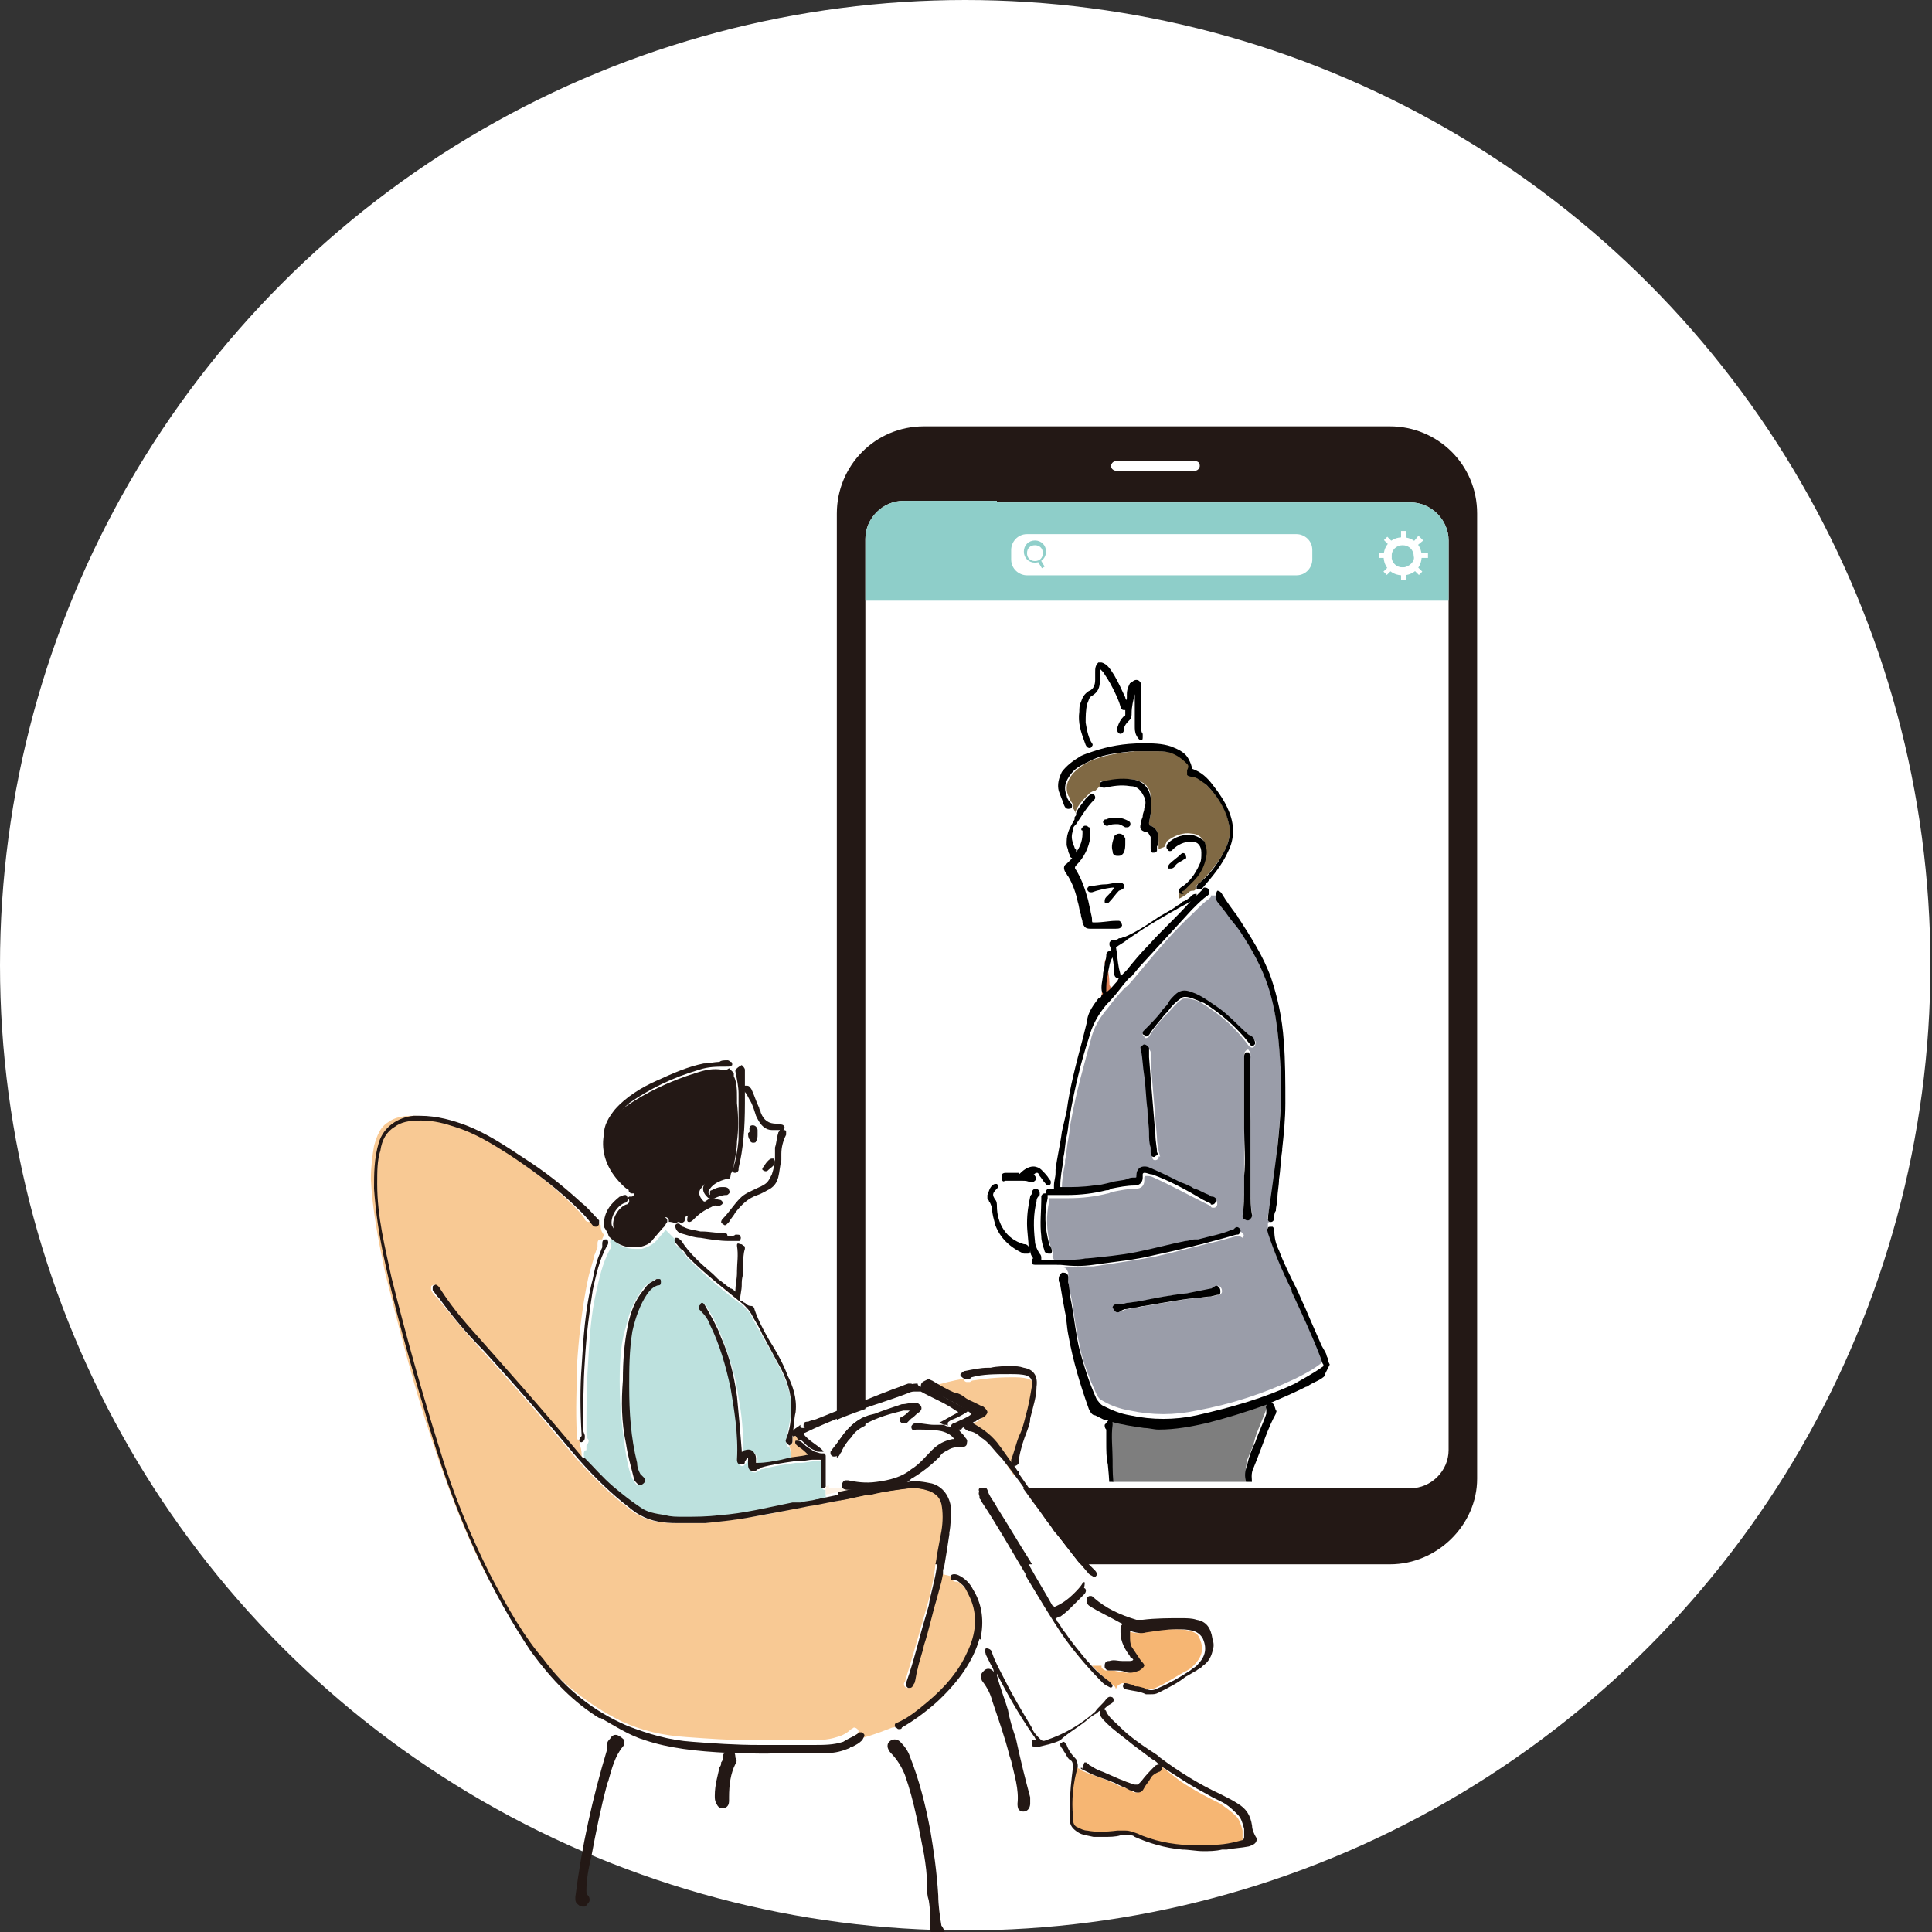 <?xml version="1.0" encoding="utf-8"?>
<!-- Generator: Adobe Illustrator 26.4.1, SVG Export Plug-In . SVG Version: 6.00 Build 0)  -->
<svg version="1.1" id="レイヤー_1" xmlns="http://www.w3.org/2000/svg" xmlns:xlink="http://www.w3.org/1999/xlink" x="0px"
	 y="0px" viewBox="0 0 121.9 121.9" style="enable-background:new 0 0 121.9 121.9;" xml:space="preserve">
<rect x="0" y="0" width="121.9" height="121.9" fill="#333333" stroke="none"/>
<style type="text/css">
	.st0{fill:#FFFFFF;}
	.st1{fill:#231815;}
	.st2{clip-path:url(#SVGID_00000000218814191612926910000007090552162928283048_);}
	.st3{fill:#8ECEC9;}
	.st4{fill:#90CFCA;}
	.st5{fill:#F8C994;}
	.st6{fill:#F6B673;}
	.st7{fill:#BDE1DE;}
	.st8{fill:#FDF1E4;}
	.st9{clip-path:url(#SVGID_00000042722539952084630390000011600492776946625711_);}
	.st10{fill:#9A9DA9;}
	.st11{fill:#7E7E7E;}
	.st12{fill:#806944;}
	.st13{fill:#DD8056;}
</style>
<circle class="st0" cx="60.9" cy="60.9" r="60.9"/>
<g>
	<g>
		<g>
			<g>
				<path class="st1" d="M87.7,27.1H58.3c-2.9,0-5.3,2.4-5.3,5.3v60.9c0,2.9,2.4,5.3,5.3,5.3h29.4c2.9,0,5.3-2.4,5.3-5.3V32.4
					C93,29.5,90.6,27.1,87.7,27.1z"/>
				<path class="st1" d="M87.7,98.7H58.3c-3,0-5.5-2.4-5.5-5.5V32.4c0-3,2.4-5.5,5.5-5.5h29.4c3,0,5.5,2.4,5.5,5.5v60.9
					C93.2,96.2,90.7,98.7,87.7,98.7z M58.3,27.3c-2.8,0-5.1,2.3-5.1,5.1v60.9c0,2.8,2.3,5.1,5.1,5.1h29.4c2.8,0,5.1-2.3,5.1-5.1
					V32.4c0-2.8-2.3-5.1-5.1-5.1H58.3z"/>
			</g>
			<g>
				<path class="st0" d="M62.9,31.6H57c-1.3,0-2.4,1.1-2.4,2.4v57.5c0,1.3,1.1,2.4,2.4,2.4H89c1.3,0,2.4-1.1,2.4-2.4V34.1
					c0-1.3-1.1-2.4-2.4-2.4h-6.8H62.9z"/>
			</g>
			<g>
				<path class="st0" d="M75.7,29.4c0,0.1-0.1,0.3-0.3,0.3h-5c-0.1,0-0.3-0.1-0.3-0.3l0,0c0-0.1,0.1-0.3,0.3-0.3h5
					C75.6,29.1,75.7,29.2,75.7,29.4L75.7,29.4z"/>
			</g>
			<g>
				<defs>
					<path id="SVGID_1_" d="M62.9,31.6H57c-1.3,0-2.4,1.1-2.4,2.4v57.5c0,1.3,1.1,2.4,2.4,2.4H89c1.3,0,2.4-1.1,2.4-2.4V34.1
						c0-1.3-1.1-2.4-2.4-2.4h-6.8H62.9z"/>
				</defs>
				<clipPath id="SVGID_00000080915865831464487660000009020495783260398013_">
					<use xlink:href="#SVGID_1_"  style="overflow:visible;"/>
				</clipPath>
				<g style="clip-path:url(#SVGID_00000080915865831464487660000009020495783260398013_);">
					<rect x="52.3" y="29.8" class="st3" width="41.4" height="8.1"/>
				</g>
				<g style="clip-path:url(#SVGID_00000080915865831464487660000009020495783260398013_);">
					<path class="st0" d="M82.8,35.3c0,0.5-0.4,1-1,1h-17c-0.5,0-1-0.4-1-1v-0.6c0-0.5,0.4-1,1-1h17c0.5,0,1,0.4,1,1V35.3z"/>
				</g>
				<g style="clip-path:url(#SVGID_00000080915865831464487660000009020495783260398013_);">
					<g>
						<path class="st4" d="M65.3,35.5c-0.4,0-0.7-0.3-0.7-0.7c0-0.4,0.3-0.7,0.7-0.7c0.4,0,0.7,0.3,0.7,0.7
							C66,35.2,65.7,35.5,65.3,35.5z M65.3,34.4c-0.3,0-0.5,0.2-0.5,0.5c0,0.3,0.2,0.5,0.5,0.5c0.3,0,0.5-0.2,0.5-0.5
							C65.8,34.6,65.6,34.4,65.3,34.4z"/>
					</g>
					<g>
						
							<rect x="65.6" y="35.3" transform="matrix(0.858 -0.514 0.514 0.858 -8.946 38.855)" class="st4" width="0.2" height="0.5"/>
					</g>
				</g>
				<g style="clip-path:url(#SVGID_00000080915865831464487660000009020495783260398013_);">
					<g>
						<path class="st0" d="M88.5,33.9c-0.7,0-1.2,0.5-1.2,1.2c0,0.7,0.5,1.2,1.2,1.2c0.7,0,1.2-0.5,1.2-1.2
							C89.7,34.4,89.2,33.9,88.5,33.9z M88.5,35.8c-0.4,0-0.7-0.3-0.7-0.7c0-0.4,0.3-0.7,0.7-0.7s0.7,0.3,0.7,0.7
							C89.3,35.4,88.9,35.8,88.5,35.8z"/>
					</g>
					<g>
						<g>
							<rect x="88.4" y="33.5" class="st0" width="0.3" height="0.8"/>
						</g>
						<g>
							<rect x="88.4" y="35.8" class="st0" width="0.3" height="0.8"/>
						</g>
					</g>
					<g>
						<g>
							<polygon class="st0" points="89.2,34.6 89,34.4 89.5,33.8 89.8,34.1 							"/>
						</g>
						<g>
							
								<rect x="87.3" y="35.7" transform="matrix(0.707 -0.707 0.707 0.707 0.329 72.546)" class="st0" width="0.8" height="0.3"/>
						</g>
					</g>
					<g>
						<g>
							<rect x="89.3" y="34.9" class="st0" width="0.8" height="0.3"/>
						</g>
						<g>
							<rect x="87" y="34.9" class="st0" width="0.8" height="0.3"/>
						</g>
					</g>
					<g>
						<g>
							
								<rect x="89.2" y="35.5" transform="matrix(0.705 -0.709 0.709 0.705 0.905 73.93)" class="st0" width="0.3" height="0.8"/>
						</g>
						<g>
							
								<rect x="87.5" y="33.8" transform="matrix(0.709 -0.706 0.706 0.709 1.42 71.887)" class="st0" width="0.3" height="0.8"/>
						</g>
					</g>
				</g>
			</g>
		</g>
	</g>
	<g>
		<g>
			<path class="st0" d="M52.2,91.7L52.2,91.7C52.2,91.7,52.2,91.7,52.2,91.7C52.2,91.7,52.2,91.7,52.2,91.7c0.1,0,0.2,0,0.2,0
				c0,0,0,0,0,0c0,0,0-0.1,0-0.1c0.2-0.2,0.4-0.5,0.6-0.8c0.1-0.1,0.2-0.3,0.3-0.4c0.4-0.5,0.9-0.9,1.5-1.1l0.4-0.1
				c0.6-0.2,1.1-0.4,1.7-0.6c0.3-0.1,0.6-0.1,0.8-0.1c0,0,0,0,0.1,0c0.1,0,0.2,0,0.3,0.2c0.1,0.2,0,0.4-0.1,0.4
				c-0.1,0.2-0.3,0.3-0.5,0.4c-0.1,0.1-0.2,0.2-0.3,0.3l0,0c0.1,0.1,0.2,0.1,0.3,0.1c0,0,0,0,0,0c0.1-0.1,0.2-0.2,0.4-0.2
				c0.3,0,0.7,0.1,1,0.1l0.4,0c0,0,0,0,0,0l0.1,0c0.4-0.2,0.7-0.4,1.1-0.6c0.2-0.1,0.1-0.1,0-0.2c-0.7-0.4-1.5-0.8-2.2-1.2
				c-0.1-0.1-0.2-0.1-0.3,0c-0.2,0-0.3,0.1-0.5,0.1c-1.3,0.5-2.7,0.9-4,1.4c-0.8,0.3-1.6,0.7-2.5,1.1c-0.1,0.1-0.1,0.1,0,0.2
				c0,0,0.1,0.1,0.1,0.1c0.3,0.3,0.7,0.5,1,0.8C52.1,91.6,52.1,91.6,52.2,91.7L52.2,91.7C52.2,91.7,52.2,91.7,52.2,91.7z"/>
		</g>
		<g>
			<path class="st0" d="M62,103.7c0.2,0,0.3,0.1,0.4,0.3c0.2,0.6,0.5,1.2,0.8,1.7l0,0c0.5,1,1.1,2,1.7,3c0.1,0.2,0.3,0.5,0.5,0.7
				c0.1,0.2,0.3,0.2,0.4,0.1c1.1-0.4,2.2-1,3.1-1.8c0.3-0.3,0.6-0.5,0.7-0.8c0.1-0.1,0.2-0.2,0.4-0.1c0,0,0,0,0,0
				c0.1-0.1,0.1-0.3,0.1-0.4c0,0,0,0,0-0.1c0,0,0,0,0,0c0,0,0,0,0,0c-0.2,0-0.3-0.1-0.5-0.3l0,0c-0.8-0.8-1.6-1.7-2.4-2.8
				c-0.9-1.3-1.7-2.7-2.5-4l0-0.1c-0.9-1.5-1.8-3-2.8-4.6c0-0.1-0.1-0.1-0.1-0.2l0-0.1c0-0.1-0.1-0.2,0-0.3c0-0.1,0.1-0.1,0.2-0.1
				c0.1,0,0.2,0,0.3,0.2c0.1,0.4,0.4,0.7,0.6,1.1c0.7,1.1,1.4,2.3,2.1,3.4c0.5,0.9,1,1.7,1.5,2.6l0,0c0,0,0,0.1,0.1,0.1
				c0.5-0.2,0.9-0.5,1.3-0.9c0.2-0.2,0.4-0.4,0.5-0.6c0.1-0.1,0.2-0.2,0.3-0.2c0,0,0,0,0,0c0-0.1,0-0.1,0.1-0.2c0,0,0,0,0,0
				c-0.1,0-0.2-0.1-0.3-0.2c-0.7-0.8-1.3-1.7-2-2.5l-0.2-0.3c-0.4-0.5-0.7-1-1.1-1.5c-0.7-1-1.5-2-2.2-3L62.9,92
				c-0.3-0.4-0.7-0.9-1.2-1.2c-0.2-0.2-0.5-0.3-0.8-0.4c-0.1,0-0.2-0.1-0.3-0.3c0,0-0.1,0-0.1,0.1c0,0-0.1,0-0.1,0.1c0,0,0,0-0.1,0
				c0.2,0.1,0.3,0.3,0.4,0.5c0.1,0.2,0.1,0.3,0.1,0.4c0,0.1-0.1,0.2-0.3,0.2c-0.3,0-0.6,0-0.9,0.2c-0.2,0.1-0.4,0.3-0.5,0.4
				c-0.5,0.6-1.1,1.1-1.8,1.4c-0.1,0.1-0.2,0.1-0.3,0.2c0,0,0.1,0,0.1,0c0.5-0.1,1,0,1.5,0.1c0.7,0.2,1.1,0.7,1.2,1.5
				c0.1,0.5,0,1.1-0.1,1.6l0,0.1c-0.1,0.7-0.2,1.3-0.3,1.9c0,0.1-0.1,0.3-0.1,0.4c0,0.1,0,0.1,0,0.2l0,0c0.2,0.1,0.4,0.1,0.7,0.2
				c0,0,0,0,0,0c0,0,0,0,0,0c0.1-0.1,0.3-0.1,0.5,0c0.4,0.2,0.6,0.5,0.9,0.9c0.5,0.9,0.6,1.8,0.5,2.9c0,0,0,0.1,0,0.1l0,0.1
				c0,0,0,0.1,0,0.1C61.9,103.6,61.9,103.7,62,103.7C62,103.7,62,103.7,62,103.7z"/>
		</g>
		<g>
			<path class="st1" d="M50.3,90.9C50.4,90.9,50.4,90.8,50.3,90.9c0.2-0.1,0.3,0,0.4,0.1c0.2,0.2,0.4,0.4,0.7,0.5
				c0.1,0.1,0.2,0.1,0.4,0.1c0,0,0.1,0,0.1,0c0,0,0.1,0,0.1,0c0,0,0,0,0,0c0,0-0.1,0-0.1-0.1c-0.3-0.3-0.7-0.5-1-0.8
				c0,0-0.1-0.1-0.1-0.1c-0.1-0.1-0.1-0.2,0-0.2c0.8-0.4,1.6-0.7,2.5-1.1c1.3-0.5,2.7-0.9,4-1.4c0.2-0.1,0.3-0.1,0.5-0.1
				c0.1,0,0.2,0,0.3,0c0.7,0.4,1.5,0.7,2.2,1.2c0.2,0.1,0.2,0.1,0,0.2c-0.4,0.2-0.7,0.4-1.1,0.6l0.1,0c0.1,0,0.2,0.1,0.3,0.1
				c0.1,0,0.2,0,0.2,0.1c0-0.1,0-0.1,0-0.2c0-0.1,0.1-0.1,0.2-0.2c0.3-0.1,0.7-0.3,1-0.5l0.1-0.1c-0.8-0.5-1.5-0.8-2.1-1.2l-0.1,0
				c-0.3-0.1-0.5-0.3-0.8-0.3c-0.1,0-0.2-0.1-0.2-0.2c0,0,0,0,0,0c-0.2,0-0.3,0-0.5,0.1c0,0,0,0,0,0c0,0.2-0.1,0.3-0.3,0.3
				c-0.9,0.1-1.8,0.5-2.7,0.9c-0.2,0.1-0.3,0.1-0.5,0.2c-0.3,0.1-0.7,0.3-1,0.4c-0.5,0.2-1,0.4-1.5,0.6c-0.2,0.1-0.3,0.1-0.5,0.2
				l0,0c-0.1,0-0.1,0.1-0.2,0.1c-0.1,0-0.2,0-0.2-0.1c0,0,0,0,0-0.1c0,0,0,0,0,0c-0.1,0.1-0.3,0.2-0.4,0.3c-0.1,0.1-0.2,0.2-0.1,0.4
				c0,0,0,0,0,0C50.2,90.7,50.3,90.8,50.3,90.9z"/>
		</g>
		<g>
			<path class="st5" d="M56.7,108.8c0.7-0.3,1.3-0.8,1.9-1.3c1.2-1,2-2,2.5-3.1c0.6-1.2,0.6-2.4,0.2-3.5c-0.1-0.4-0.3-0.6-0.6-0.9
				c-0.1-0.1-0.2-0.2-0.4-0.2c-0.1,0-0.2-0.1-0.2-0.1c0,0,0-0.1,0-0.2c-0.2-0.1-0.4-0.1-0.7-0.2l-0.1,0.5c-0.1,0.4-0.2,0.7-0.3,1.1
				c-0.2,1-0.5,1.9-0.8,2.9c-0.1,0.5-0.3,1-0.4,1.5c-0.1,0.3-0.1,0.6-0.2,0.9c0,0.1-0.1,0.3-0.3,0.3c0,0-0.1,0-0.1,0
				c-0.2-0.1-0.2-0.3-0.1-0.4c0.4-1.3,0.8-2.7,1.2-4.1l0.2-0.7c0.2-0.7,0.4-1.6,0.5-2.4c0-0.2,0.1-0.5,0.1-0.7
				c0.1-0.5,0.2-1.1,0.3-1.6c0.1-0.6,0.1-1.2,0-1.7c-0.1-0.4-0.3-0.6-0.7-0.8c-0.3-0.1-0.6-0.2-1-0.2c-0.1,0-0.3,0-0.4,0
				c-0.8,0.1-1.6,0.2-2.4,0.4l-0.2,0c-0.5,0.1-0.9,0.2-1.4,0.3c-0.5,0.1-1,0.2-1.6,0.3c-0.4,0.1-0.7,0.1-1.1,0.2
				c-1.1,0.2-2.2,0.5-3.2,0.6c-1,0.2-2,0.3-3,0.4l-0.2,0c-0.4,0-0.8,0-1.2,0c-0.1,0-0.3,0-0.4,0c-0.8,0-1.6-0.1-2.3-0.5
				c-0.4-0.2-0.7-0.5-1.1-0.8c-1.1-0.9-2.1-1.9-3.2-3.2c-1.5-1.8-3.5-4.1-5.6-6.4c-1.1-1.2-2-2.3-2.8-3.3l-0.1-0.1
				c-0.1-0.1-0.2-0.2-0.3-0.4c0-0.1,0-0.1,0-0.2c0,0,0-0.1,0.1-0.1c0.1-0.1,0.2,0,0.3,0.1c0.6,0.9,1.2,1.7,1.8,2.4
				c2.3,2.6,4.8,5.4,7.2,8.3c0,0,0.1,0.1,0.1,0.1c0-0.3,0-0.5-0.1-0.8c0,0,0-0.1,0-0.1c0,0,0-0.1,0-0.1c0,0,0-0.1,0-0.1c0,0,0,0,0,0
				c-0.2,0-0.2-0.2-0.2-0.3c-0.1-1.7,0-3.1,0-4.4c0.1-1.6,0.3-3.6,0.7-5.5c0.1-0.5,0.3-1,0.4-1.5c0.1-0.2,0.1-0.3,0.2-0.5
				c0-0.1,0-0.1,0-0.2c0-0.1,0-0.3,0.2-0.3c0,0,0.1,0,0.1,0c0,0,0,0,0,0c0-0.1,0.1-0.2,0.1-0.3c0,0,0,0,0,0c0,0,0,0,0,0
				c-0.1-0.1-0.2-0.3-0.2-0.5c0,0,0-0.1,0-0.1c-0.2-0.1-0.3-0.3-0.5-0.4c0,0.2-0.1,0.2-0.2,0.2c-0.2,0-0.3-0.1-0.3-0.2
				c-0.2-0.3-0.5-0.6-0.7-0.8c-1.2-1.2-2.6-2.3-4.4-3.5c-1.1-0.7-2.2-1.4-3.5-1.8c-0.6-0.2-1.4-0.4-2.1-0.4h-0.1
				c-0.7,0-1.2,0.1-1.6,0.4c-0.5,0.3-0.7,0.8-0.9,1.5c-0.1,0.6-0.2,1.3-0.2,2.1c0.1,2,0.5,4,0.9,5.9c1,4,1.9,7.5,3,10.7
				c1,3,2,5.6,3.2,8c1.2,2.3,2.2,3.9,3.4,5.4c1.5,1.8,3.3,3.2,5.3,4.2c1.3,0.6,2.6,0.9,4.1,1c1.4,0.1,2.7,0.2,4.2,0.2
				c0.4,0,0.8,0,1.2,0c0.5,0,0.9,0,1.4,0c0.1,0,0.3,0,0.4,0c0.1,0,0.3,0,0.4,0c0.7,0,1.3,0,1.9-0.2c0.4-0.1,0.7-0.3,0.9-0.5
				c0.1,0,0.1-0.1,0.2-0.1c0,0,0.1,0,0.2,0.1c0.1,0.1,0.1,0.2-0.1,0.4c-0.2,0.2-0.4,0.3-0.6,0.4c1-0.2,1.9-0.5,2.9-0.9c0,0,0,0,0,0
				C56.5,109,56.6,108.9,56.7,108.8z"/>
		</g>
		<g>
			<path class="st1" d="M39.7,75.8c0,0.1-0.1,0.2-0.2,0.2c-0.5,0.2-0.9,0.9-0.8,1.4c0,0.3,0.2,0.5,0.5,0.6c0.3,0.2,0.6,0.3,0.9,0.3
				l0,0c0.5,0,1-0.3,1.4-0.8c0,0,0-0.1,0.1-0.1c0.1-0.1,0.2-0.2,0.2-0.4c0.1-0.2,0.2-0.2,0.2-0.2l0,0c0.1,0,0.2,0.1,0.2,0.2l0,0
				c0,0,0,0,0,0.1c0.1,0,0.3,0.1,0.4,0.1c0,0,0,0,0,0c0.1,0,0.1-0.1,0.2-0.1c0.1,0,0.2,0.1,0.2,0.1c0,0,0,0,0,0
				c0.1-0.1,0.2-0.1,0.2-0.2c0,0,0,0,0,0c0-0.2,0.1-0.3,0.2-0.3c0.3-0.2,0.6-0.4,0.9-0.6l0.3-0.2c-0.1,0-0.1-0.1-0.2-0.1
				c-0.3-0.3-0.4-0.6-0.1-0.9c0.2-0.3,0.5-0.5,0.8-0.6c0.1,0,0.2-0.1,0.2-0.1c0,0,0.1,0,0.1,0c0.1-0.1,0.3-0.1,0.4,0
				c0,0,0,0,0.1,0.1c0.1,0,0.2-0.1,0.2-0.1c0,0,0,0,0-0.1c0-0.1,0.1-0.1,0.1-0.2c0.1-0.1,0.1-0.3,0.1-0.4c0.1-0.5,0.2-1,0.2-1.5
				c0.1-0.7,0.1-1.5,0-2.4c0-0.1,0-0.2,0-0.3c0-0.5,0-1-0.2-1.4c0,0,0-0.1,0-0.1c0,0,0,0,0,0c0,0,0,0,0-0.1c0,0,0,0,0,0
				c-0.1-0.1-0.2-0.2-0.3-0.3c0,0,0,0,0,0c-0.1,0.1-0.2,0.1-0.3,0.1c0,0-0.1,0-0.1,0c-0.6-0.1-1.1,0-1.7,0.2
				c-1.6,0.5-3.1,1.2-4.4,2.1c-0.7,0.5-1.2,1.1-1.3,1.9c-0.2,1,0.1,1.9,0.8,2.7c0.2,0.2,0.5,0.5,0.9,0.7l0,0c0.1,0,0.2,0.1,0.1,0.3
				c-0.1,0.1-0.1,0.1-0.2,0.1c-0.1,0-0.1,0-0.1,0l0,0c0,0,0,0,0,0c0,0,0,0,0,0c-0.1,0.1-0.2,0.1-0.2,0.2c0,0,0,0,0,0
				C39.7,75.6,39.7,75.7,39.7,75.8z"/>
		</g>
		<g>
			<path class="st5" d="M60.5,88.3c0.2,0.1,0.5,0.2,0.7,0.4l0.4,0.2c0.1,0,0.1,0.1,0.2,0.1c0.1,0.1,0.2,0.2,0.2,0.3
				c0,0.1-0.1,0.2-0.2,0.3c-0.1,0.1-0.2,0.1-0.4,0.2c-0.1,0-0.1,0.1-0.2,0.1c-0.1,0-0.1,0.1-0.2,0.1c0,0,0,0,0,0c0,0,0,0,0.1,0
				c0.6,0.2,1.1,0.6,1.5,1.2c0.4,0.5,0.8,1,1.1,1.5l0.2,0.3c0,0,0,0.1,0.1,0.1c0-0.1,0-0.2,0.1-0.4c0,0,0,0,0,0
				c-0.2-0.1-0.2-0.2-0.2-0.4c0.1-0.5,0.3-1,0.5-1.5c0.1-0.4,0.3-0.8,0.4-1.2c0.2-0.7,0.3-1.3,0.4-1.9c0-0.1,0-0.2,0-0.3
				c0-0.2-0.1-0.3-0.3-0.4c-0.4-0.1-0.7-0.1-1-0.1h-0.1c-1,0-1.7,0.1-2.4,0.2c0,0-0.1,0-0.2,0.1c-0.1,0-0.1,0-0.2,0
				c-0.1,0-0.2-0.1-0.2-0.2c-0.7,0.1-1.4,0.3-2.1,0.5c0,0-0.1,0-0.1,0c0.5,0.3,1,0.5,1.5,0.8C60.2,88.1,60.4,88.2,60.5,88.3z"/>
		</g>
		<g>
			<path class="st6" d="M70.8,106.2c0.2,0,0.4,0,0.5,0.1c0.1,0,0.2,0,0.2,0.1c0.2,0,0.3,0.1,0.5,0.1c0.1,0,0.2,0,0.2,0.1
				c0.2,0,0.5,0,0.7-0.1c0.7-0.3,1.4-0.8,2-1.1c0.2-0.1,0.3-0.2,0.4-0.3c0.5-0.5,0.7-1,0.4-1.7c-0.1-0.3-0.3-0.4-0.6-0.5
				c-0.4-0.1-0.7-0.1-1.1-0.1c-0.6,0-1.2,0-1.9,0.2c-0.3,0.1-0.7,0-1-0.1c0,0.1,0,0.1,0,0.2c0,0,0,0,0,0.1c-0.1,0.2,0,0.4,0.1,0.7
				c0.1,0.3,0.3,0.6,0.6,0.9c0.1,0.1,0.2,0.2,0.2,0.3c0,0.1-0.1,0.2-0.3,0.3c-0.3,0.1-0.5,0.2-0.9,0.1c-0.2,0-0.4-0.1-0.7-0.1
				c-0.1,0-0.2,0-0.3,0l0,0c0,0-0.2,0-0.3-0.2c0,0,0,0,0-0.1c0,0,0,0,0,0c-0.2,0-0.4,0-0.6,0c0.5,0.5,0.9,0.9,1.3,1.2
				c0.1,0.1,0.2,0.1,0.2,0.3c0,0,0,0,0,0C70.5,106.3,70.6,106.3,70.8,106.2C70.8,106.3,70.8,106.3,70.8,106.2
				C70.8,106.3,70.8,106.2,70.8,106.2z"/>
		</g>
		<g>
			<path class="st0" d="M47,69.8c0,1.6-0.1,2.9-0.4,4.1l0,0c0,0,0,0,0,0.1c0,0.1-0.1,0.2-0.2,0.2c-0.1,0-0.1,0-0.2-0.1c0,0,0,0,0,0
				c-0.1,0-0.1,0.1-0.2,0.1c0,0,0,0,0,0c0,0.3-0.1,0.3-0.3,0.4c-0.4,0.1-0.7,0.3-1,0.6c0,0.1-0.1,0.1-0.1,0.2c0,0.1,0.1,0.1,0.1,0.2
				c0,0,0,0,0,0c0,0,0,0,0,0c0-0.1,0-0.1,0-0.2c0-0.1,0.1-0.1,0.1-0.1c0.2-0.1,0.4-0.1,0.6-0.2l0.2,0c0,0,0,0,0,0l0,0
				c0.2,0,0.3,0.1,0.3,0.2c0,0.1,0,0.1,0,0.2c0,0-0.1,0.1-0.2,0.1c-0.2,0-0.5,0.1-0.7,0.2c0,0,0,0-0.1,0c0.1,0.1,0.3,0.1,0.4,0.1
				c0.1,0,0.2,0.1,0.2,0.2c0,0.2-0.1,0.3-0.3,0.2c-0.2-0.1-0.3,0-0.5,0.1c-0.1,0-0.1,0.1-0.2,0.1c-0.4,0.2-0.6,0.4-0.9,0.7
				c0,0-0.1,0.1-0.2,0.1c-0.1,0-0.1,0-0.2-0.1c0,0,0,0,0,0c-0.1,0.1-0.2,0.1-0.2,0.2c0,0,0,0,0,0c0,0,0,0.1,0.1,0.1c0,0,0,0,0,0
				c0.3,0.2,0.7,0.2,1.1,0.3l0.1,0c0.4,0.1,0.9,0.1,1.3,0.1h0c0,0,0,0,0,0c0-0.1,0.1-0.2,0.1-0.4c0,0,0,0,0,0
				c-0.1,0-0.2-0.1-0.2-0.2c0-0.1,0-0.2,0.1-0.2l0,0c0.3-0.4,0.7-0.9,1.1-1.3c0.3-0.3,0.7-0.5,1-0.6c0.3-0.1,0.5-0.2,0.7-0.4
				c0.2-0.1,0.3-0.3,0.3-0.5c0.1-0.3,0.1-0.7,0.2-1c0-0.1,0-0.2,0-0.4c0-0.1,0-0.2,0-0.3c0-0.3,0.1-0.6,0.2-0.9c0-0.1,0-0.1,0.1-0.2
				c-0.2,0-0.4,0-0.5,0c-0.4,0-0.7-0.3-0.9-0.7l-0.1-0.2c-0.1-0.3-0.3-0.7-0.4-1l0,0c-0.1-0.2-0.2-0.3-0.3-0.5
				c-0.1-0.1-0.1-0.2,0-0.3c0,0,0,0,0,0c0,0-0.1-0.1-0.1-0.1l0,0.4C46.9,69.1,46.9,69.4,47,69.8z M48.2,73.5L48.2,73.5
				c0.2-0.1,0.3-0.2,0.3-0.4c0-0.1,0.1-0.1,0.2-0.1c0,0,0,0,0.1,0c0.1,0,0.1,0.1,0.1,0.2c0,0,0,0,0,0c0,0,0,0.1,0,0.1
				c-0.1,0.2-0.2,0.3-0.4,0.4c0,0-0.1,0.1-0.2,0.1c0,0-0.1,0-0.1-0.1c0,0-0.1-0.1,0-0.1C48.1,73.6,48.2,73.6,48.2,73.5z M47.5,71
				c0.3,0,0.3,0.2,0.3,0.3c0,0.1,0,0.1,0,0.2c0,0,0,0.1,0,0.1c0,0.2,0,0.3-0.1,0.4c-0.1,0.1-0.1,0.1-0.2,0.1c0,0,0,0,0,0
				c-0.1,0-0.2-0.1-0.2-0.2c0-0.1,0-0.3-0.1-0.4l0-0.2C47.2,71.3,47.2,71,47.5,71z"/>
		</g>
		<g>
			<polygon class="st0" points="46.4,74.1 46.4,74.1 46.4,74.1 			"/>
		</g>
		<g>
			<path class="st0" d="M66.9,109.9c0.1,0,0.2,0.1,0.2,0.2c0.2,0.3,0.4,0.6,0.6,0.9c0.1,0.1,0.1,0.2,0.1,0.4c0,0,0,0,0,0
				c0.1,0,0.1,0,0.2,0.1c0-0.1,0-0.2,0.1-0.3c0,0,0.1-0.1,0.1-0.1c0.1,0,0.2,0.1,0.2,0.1c0,0,0.1,0.1,0.1,0.1
				c0.3,0.1,0.5,0.2,0.8,0.4c0.6,0.3,1.3,0.6,2,0.8l0.1,0c0.1,0,0.1,0,0.1,0c0,0,0-0.1,0.1-0.1c0,0,0-0.1,0.1-0.1
				c0.3-0.4,0.6-0.7,0.9-1c0.1-0.1,0.3-0.1,0.4,0c0,0,0,0,0,0c0,0,0,0,0,0c-0.2-0.1-0.3-0.2-0.5-0.4c-0.4-0.3-0.8-0.6-1.2-0.9
				c-0.6-0.4-1.2-0.9-1.7-1.4c-0.2-0.2-0.3-0.3-0.4-0.5c0-0.1-0.1-0.2,0-0.3c0-0.1,0.1-0.1,0.1-0.1c0,0,0-0.1-0.1-0.1
				c-0.1,0.1-0.2,0.2-0.3,0.2c-0.2,0.2-0.4,0.4-0.7,0.5c-0.6,0.4-1.2,0.8-2,1.1c0,0,0,0,0,0c0,0.1,0.1,0.2,0.2,0.3
				C66.8,110,66.8,109.9,66.9,109.9z"/>
		</g>
		<g>
			<path class="st0" d="M67.9,101c-0.3,0.2-0.5,0.5-0.8,0.7c0,0,0,0-0.1,0c-0.1,0-0.1,0.1-0.2,0.1c0,0.1,0.1,0.1,0.1,0.2
				c0.2,0.2,0.3,0.5,0.5,0.7c0.4,0.6,0.9,1.2,1.4,1.8c0,0,0.1,0.1,0.1,0.1l0,0c0,0,0,0,0,0c0.2,0,0.4,0,0.6,0c0-0.2,0.2-0.3,0.3-0.3
				c0.3,0,0.5,0,0.8,0c0.1,0,0.3,0,0.4,0c0,0,0,0,0,0c0,0,0,0,0.1,0l0,0c0.1,0,0.2,0,0.2-0.1c0,0,0,0-0.1-0.1c0,0-0.1-0.1-0.1-0.1
				c-0.3-0.4-0.6-0.9-0.6-1.5c0-0.1,0-0.1,0-0.2c0-0.1,0-0.2,0.1-0.3c0,0-0.1,0-0.1-0.1c-0.7-0.3-1.4-0.7-2-1.1
				c-0.1-0.1-0.2-0.1-0.2-0.4c0,0,0,0,0,0c-0.1-0.1-0.2-0.2-0.3-0.2v0C68.1,100.8,68,100.9,67.9,101z"/>
		</g>
		<g>
			<path class="st0" d="M46,78.2c-0.6,0-1.2-0.1-1.8-0.2c-0.5-0.1-0.9-0.2-1.3-0.3c-0.3-0.1-0.4-0.2-0.3-0.5c0,0,0,0,0,0
				c-0.1-0.1-0.3-0.1-0.4-0.1c0,0,0,0,0,0c0,0.1-0.1,0.2-0.2,0.3c0,0-0.1,0.1-0.1,0.1c0,0,0,0,0,0c0.2,0.2,0.4,0.4,0.6,0.6
				c0,0,0,0,0,0c0,0,0.1,0,0.1,0c0.1,0,0.2,0,0.3,0.2c0.5,0.9,1.2,1.5,2,2.1c0.1,0.1,0.2,0.2,0.3,0.3c0.2,0.2,0.5,0.4,0.8,0.6
				c0.1,0.1,0.2,0.2,0.3,0.2c0,0,0,0,0,0c0,0,0,0,0-0.1c0.1-0.4,0.1-0.8,0.1-1.1l0-0.1c0-0.5,0.1-1,0-1.5c0,0,0,0,0-0.1
				c0-0.1,0-0.3,0.1-0.3c0,0,0,0,0,0c0,0,0-0.1,0-0.1c0,0,0,0,0,0C46.4,78.2,46.2,78.2,46,78.2z"/>
		</g>
		<g>
			<path class="st5" d="M50,90.7c0,0.1,0,0.1,0,0.2c0,0.1,0,0.3-0.2,0.3c0,0,0,0,0,0c0.1,0.3,0.1,0.5,0.1,0.8c0.4,0,0.8-0.1,1.2-0.2
				l0.1,0c-0.2-0.2-0.4-0.4-0.6-0.5c-0.1-0.1-0.2-0.2-0.2-0.4c0,0,0,0,0,0c-0.1-0.1-0.1-0.2-0.2-0.3c0,0,0,0,0,0
				C50.1,90.6,50.1,90.6,50,90.7C50,90.6,50,90.6,50,90.7L50,90.7z"/>
		</g>
		<g>
			<path class="st7" d="M36.9,92.1c0.5,0.6,1.1,1.2,1.8,1.8c0.6,0.5,1.1,1,1.7,1.3c0.4,0.3,1,0.4,1.6,0.5c0.4,0,0.7,0.1,1.1,0.1
				c0.7,0,1.5-0.1,2.3-0.1c1.6-0.1,3.1-0.5,4.6-0.8l0.6-0.1c0.3-0.1,0.7-0.1,1-0.2c0.2,0,0.3-0.1,0.5-0.1l0,0c0-0.2,0-0.3,0-0.5v0
				c0,0,0,0,0,0c-0.1,0-0.2,0-0.2-0.1c0-0.1,0-0.1,0-0.2c0.1-0.2,0-0.4,0-0.6c0-0.1,0-0.2,0-0.2c0-0.1,0-0.2,0-0.3
				c0-0.1,0-0.2,0-0.3c0-0.1,0-0.1-0.1-0.1c0,0,0,0-0.1,0c-0.1,0-0.2,0-0.3,0c-0.3,0-0.6,0.1-0.9,0.1l-0.3,0
				c-0.7,0.1-1.4,0.2-2.1,0.4c-0.1,0-0.1,0-0.2,0.1c-0.1,0-0.1,0-0.2,0.1c-0.1,0-0.1,0-0.1,0c-0.1,0-0.3,0-0.3-0.4l0-0.1
				c0-0.1,0-0.2,0-0.2c0,0,0,0,0-0.1c0,0,0,0,0,0c0,0,0,0,0,0c-0.1,0-0.1,0.1-0.2,0.2c-0.1,0.1-0.2,0.2-0.2,0.2c0,0-0.1,0-0.1,0
				c-0.1,0-0.2-0.2-0.2-0.3c0.1-1.7-0.2-3.3-0.4-4.5c-0.2-1.4-0.7-2.7-1.3-4c-0.2-0.3-0.3-0.6-0.6-0.9c-0.1-0.1-0.1-0.1-0.1-0.2
				c0,0,0-0.1,0.1-0.2c0,0,0.1-0.1,0.1-0.1c0.1,0,0.2,0.1,0.2,0.2c0.5,0.7,0.8,1.5,1,2c0.4,1.1,0.8,2.2,1,3.7c0.2,1,0.3,2.1,0.3,3.4
				c0,0,0,0.1,0,0.1c0.1,0,0.1-0.1,0.2-0.1c0.2-0.1,0.5,0,0.6,0.2c0.1,0.2,0.1,0.3,0.1,0.4l0,0.1c0,0,0,0.1,0,0.1c0,0,0,0,0,0
				c0,0,0,0,0.1,0c0.5-0.1,1-0.2,1.5-0.2l0.5-0.1c0,0,0,0,0,0c0-0.3,0-0.5-0.1-0.8c0,0,0,0,0,0c0,0,0,0,0,0c-0.1,0-0.2-0.1-0.2-0.4
				c0.1-0.5,0.2-1,0.3-1.6c0.1-0.9-0.1-1.8-0.6-2.8c-0.4-0.8-0.8-1.5-1.2-2.2c-0.2-0.4-0.5-0.8-0.7-1.3c-0.1-0.2-0.3-0.4-0.5-0.6
				c-1.1-0.8-2.4-1.9-3.5-3c-0.1-0.1-0.2-0.3-0.3-0.4c-0.1-0.1-0.2-0.3-0.4-0.4c-0.1-0.1-0.2-0.2-0.1-0.4c0,0,0,0,0,0
				c-0.2-0.2-0.4-0.4-0.6-0.6c0,0,0,0,0,0l-0.6,0.7c-0.3,0.3-0.6,0.4-0.9,0.5c-0.1,0-0.2,0-0.4,0c-0.6,0-1.1-0.2-1.5-0.7
				c-0.1,0.1-0.1,0.2-0.1,0.3c0,0,0,0,0,0c0.1,0.1,0.1,0.3,0,0.4c-0.5,0.9-0.7,1.9-0.9,2.8c-0.3,1.3-0.4,2.7-0.5,4.5
				c-0.1,1.4-0.1,2.9-0.1,4.3c0,0.1,0,0.3,0.1,0.4c0.1,0.1,0,0.3-0.1,0.4c0,0,0,0,0,0c0,0,0,0,0,0c0,0,0,0.1,0,0.1c0,0,0,0.1,0,0.1
				c0,0,0,0.1,0,0.1C36.8,91.5,36.8,91.8,36.9,92.1C36.8,92,36.8,92,36.9,92.1L36.9,92.1z M39.5,83.7c0.2-1,0.6-1.7,1-2.3
				c0.2-0.3,0.4-0.4,0.7-0.6c0.1,0,0.1-0.1,0.2-0.1c0,0,0.1,0,0.1,0c0.1,0.1,0.1,0.1,0.1,0.2c0,0.2-0.2,0.2-0.2,0.2
				c-0.3,0.1-0.5,0.2-0.7,0.6c-0.4,0.6-0.7,1.3-0.9,2.3c-0.2,1.2-0.2,2.4-0.2,3.5c0.1,1.5,0.2,3.2,0.5,4.8c0.1,0.2,0.1,0.5,0.2,0.7
				c0,0.1,0.1,0.2,0.2,0.2c0.1,0,0.1,0.1,0.1,0.2c0,0,0,0.1-0.1,0.2c-0.1,0.1-0.1,0.1-0.2,0.1c-0.1,0-0.1,0-0.2-0.1
				c-0.1-0.1-0.1-0.2-0.2-0.3c-0.3-0.7-0.4-1.5-0.5-2.2c-0.2-1.4-0.3-2.7-0.3-4C39.1,85.7,39.2,84.6,39.5,83.7z"/>
		</g>
		<g>
			<path class="st6" d="M73.2,111.4c0,0.1,0.1,0.2,0,0.2c0,0.1-0.1,0.1-0.2,0.2c-0.2,0.1-0.3,0.2-0.5,0.4c-0.1,0.2-0.3,0.4-0.4,0.6
				c-0.1,0.2-0.2,0.3-0.4,0.3c-0.1,0-0.2,0-0.3-0.1c-0.2-0.1-0.3-0.2-0.5-0.2c-0.3-0.1-0.6-0.3-0.9-0.4c-0.4-0.2-0.8-0.3-1.3-0.5
				l-0.5-0.2c0,0,0,0,0,0c0,0,0-0.1-0.1-0.1c-0.1,0-0.1-0.1-0.2-0.1c0,0,0,0,0,0v0l0,0c0,0,0,0.1,0,0.1c-0.3,1-0.4,2.1-0.3,3.1
				c0,0.3,0.1,0.5,0.3,0.7c0.2,0.1,0.4,0.2,0.6,0.2c0.5,0.1,1.1,0.1,1.9,0c0.2,0,0.3,0,0.5,0c0.3,0,0.6,0.1,0.8,0.2
				c0.4,0.2,0.7,0.3,1.1,0.4c1.2,0.3,2.4,0.4,3.6,0.3c0.6-0.1,1.3-0.2,1.9-0.3c0.1,0,0.1-0.1,0.1-0.2c0-0.2,0-0.3,0-0.5
				c-0.1-0.4-0.2-0.7-0.4-0.9c-0.3-0.3-0.6-0.5-1-0.8c-0.2-0.1-0.4-0.2-0.6-0.3c-0.6-0.3-1.3-0.7-1.9-1.1L73.2,111.4
				C73.2,111.4,73.2,111.4,73.2,111.4C73.2,111.4,73.2,111.4,73.2,111.4C73.2,111.4,73.2,111.4,73.2,111.4z"/>
		</g>
		<g>
			<path class="st8" d="M52.3,93.7C52.3,93.8,52.3,93.8,52.3,93.7C52.3,93.8,52.3,93.8,52.3,93.7l-0.2,0.1c0,0,0,0,0,0
				c0,0.2,0,0.3,0,0.5l2.4-0.5h-0.1c-0.2,0-0.4,0-0.6,0l-0.1,0c-0.1,0-0.3,0-0.5-0.2c0,0,0,0,0-0.1C52.9,93.7,52.6,93.8,52.3,93.7z"
				/>
		</g>
		<g>
			<path class="st0" d="M57.2,89.8C57.2,89.8,57.2,89.8,57.2,89.8c-0.1,0-0.1,0.1-0.2,0.1c-0.1,0-0.1,0-0.2-0.1
				c-0.1-0.2,0.1-0.3,0.1-0.3c0.2-0.1,0.4-0.3,0.5-0.4c-0.1,0-0.2,0-0.3,0l-0.1,0c-0.8,0.1-1.6,0.4-2.5,0.9
				c-0.4,0.2-0.6,0.4-0.8,0.7c-0.3,0.3-0.5,0.6-0.6,0.9c-0.1,0.1-0.1,0.2-0.2,0.3c-0.1,0.1-0.2,0.1-0.2,0.1c0,0,0,0-0.1,0
				c-0.1,0-0.2-0.1-0.2-0.2c-0.1,0-0.1,0.1-0.2,0.1c0,0.1,0.1,0.1,0.1,0.2c0,0.4,0,0.7,0,1.1c0,0.1,0,0.3,0,0.4l0,0
				c0,0.1,0,0.2,0,0.3c0.3,0,0.6,0,0.9,0c0,0,0,0,0,0c0-0.2,0.2-0.3,0.3-0.3c0,0,0.1,0,0.1,0c0.5,0.1,1.1,0.1,1.8,0.1
				c0.8-0.1,1.6-0.3,2.2-0.8c0.5-0.4,0.9-0.8,1.3-1.2c0.4-0.4,0.8-0.6,1.3-0.7l0.1,0c-0.2-0.2-0.5-0.4-0.8-0.5
				c-0.5-0.1-1-0.1-1.6-0.1c-0.2,0-0.3-0.1-0.3-0.2c0,0,0,0,0,0C57.4,89.9,57.3,89.8,57.2,89.8L57.2,89.8z"/>
		</g>
		<g>
			<path class="st1" d="M54.5,109.4c-0.1-0.1-0.1-0.1-0.2-0.1c-0.1,0-0.1,0-0.2,0.1c-0.3,0.2-0.6,0.3-0.9,0.5
				c-0.6,0.2-1.2,0.2-1.9,0.2c-0.1,0-0.3,0-0.4,0c-0.1,0-0.2,0-0.4,0c-0.5,0-0.9,0-1.4,0c-0.4,0-0.8,0-1.2,0c-1.5,0-2.9-0.1-4.2-0.2
				c-1.5-0.1-2.8-0.5-4.1-1c-2.1-0.9-3.9-2.3-5.3-4.2c-1.2-1.4-2.2-3.1-3.4-5.4c-1.2-2.4-2.3-5-3.2-8c-1-3.2-2-6.7-3-10.7
				c-0.4-1.9-0.9-3.8-0.9-5.9c0-0.8,0-1.5,0.2-2.1c0.1-0.7,0.4-1.2,0.9-1.5c0.4-0.3,0.9-0.4,1.6-0.4h0.1c0.8,0,1.5,0.2,2.1,0.4
				c1.3,0.4,2.4,1.1,3.5,1.8c1.8,1.2,3.2,2.3,4.4,3.5c0.2,0.2,0.5,0.5,0.7,0.8c0.1,0.1,0.1,0.2,0.3,0.2c0.1,0,0.2-0.1,0.2-0.2
				c0,0,0-0.1,0-0.1c0,0,0,0,0-0.1c-0.4-0.4-0.7-0.8-1.1-1.1c-1.3-1.2-2.5-2.1-3.6-2.8c-1.2-0.8-2.4-1.6-3.7-2.1
				c-0.8-0.3-1.8-0.6-2.9-0.6c-0.1,0-0.3,0-0.4,0c-1,0.1-1.9,0.7-2.2,1.7c-0.3,1-0.3,2-0.3,2.9c0.1,1.4,0.3,2.9,0.7,4.7
				c0.6,2.8,1.4,5.7,2.4,9c1,3.6,2.1,6.6,3.3,9.2c1.2,2.6,2.3,4.5,3.5,6.3c1.4,1.9,2.7,3.2,4.3,4.2l0.1,0c0.9,0.5,1.8,1.1,2.8,1.4
				c1.5,0.5,3.2,0.7,5.3,0.8c1,0,2.2,0.1,3.3,0h0c0,0,0.1,0,0.1,0c0,0,0.1,0,0.1,0c0.3,0,0.6,0,1,0c0.3,0,0.7,0,1,0
				c0.3,0,0.6,0,0.8,0c0.4,0,0.8-0.1,1.3-0.3l0.1-0.1c0,0,0.1,0,0.1,0c0.2-0.1,0.4-0.2,0.6-0.4C54.5,109.6,54.6,109.5,54.5,109.4z"
				/>
		</g>
		<g>
			<path class="st1" d="M79,115.2c-0.1-0.7-0.4-1.1-0.9-1.4c-0.3-0.2-0.7-0.4-1.1-0.6c-1.3-0.6-2.6-1.4-3.8-2.3
				c-0.2-0.2-0.4-0.3-0.7-0.5c-0.6-0.4-1.3-0.9-1.8-1.4l-0.1-0.1c-0.3-0.3-0.6-0.5-0.8-0.9c0-0.1-0.1-0.1-0.2-0.2c0,0,0,0,0,0
				c0,0,0,0-0.1,0c-0.1,0-0.1,0.1-0.1,0.1c0,0.1,0,0.2,0,0.3c0.1,0.2,0.2,0.3,0.4,0.5c0.5,0.5,1.1,0.9,1.7,1.4
				c0.4,0.3,0.8,0.6,1.2,0.9c0.2,0.1,0.3,0.2,0.5,0.4c0,0,0,0,0,0l1.4,0.9c0.6,0.4,1.2,0.7,1.9,1.1c0.2,0.1,0.4,0.2,0.6,0.3
				c0.4,0.2,0.7,0.5,1,0.8c0.2,0.2,0.3,0.5,0.4,0.9c0,0.2,0,0.3,0,0.5c0,0.1,0,0.1-0.1,0.2c-0.7,0.2-1.3,0.3-1.9,0.3
				c-1.2,0.1-2.5,0-3.6-0.3c-0.3-0.1-0.7-0.2-1.1-0.4c-0.3-0.1-0.5-0.2-0.8-0.2c-0.1,0-0.3,0-0.5,0c-0.8,0.1-1.4,0.1-1.9,0
				c-0.2,0-0.4-0.1-0.6-0.2c-0.3-0.1-0.3-0.4-0.3-0.7c-0.1-1,0-2.1,0.3-3.1c0,0,0-0.1,0-0.1l0,0v0c0-0.2-0.1-0.3-0.1-0.4
				c-0.3-0.3-0.5-0.6-0.6-0.9c-0.1-0.1-0.1-0.2-0.2-0.2c-0.1,0-0.1,0.1-0.2,0.1c0,0,0,0,0,0c0,0,0,0.1,0,0.1c0,0.1,0.1,0.2,0.1,0.2
				c0.1,0.1,0.1,0.2,0.2,0.3c0.1,0.2,0.2,0.4,0.4,0.5c0.1,0.1,0.1,0.3,0.1,0.4l0,0c-0.1,0.8-0.2,1.6-0.2,2.5c0,0.3,0,0.5,0,0.8
				c0,0.4,0.2,0.6,0.5,0.8c0.3,0.2,0.6,0.2,1,0.3c0.2,0,0.4,0,0.6,0c0.4,0,0.8,0,1.1-0.1l0.3,0c0,0,0.1,0,0.1,0c0.1,0,0.2,0,0.2,0
				c0.1,0,0.2,0,0.3,0.1c0.9,0.4,1.9,0.7,3,0.8c0.4,0,0.9,0.1,1.3,0.1c0.4,0,0.8,0,1.2-0.1l0.3,0c0.5-0.1,0.9-0.1,1.4-0.2
				c0.3-0.1,0.5-0.2,0.5-0.5C79.1,115.7,79,115.4,79,115.2z"/>
		</g>
		<g>
			<path class="st1" d="M59.4,121.5c-0.1-0.6-0.2-1.3-0.2-1.9c-0.1-1.6-0.3-2.9-0.5-4.1c-0.3-1.6-0.7-3.2-1.3-4.7
				c-0.1-0.3-0.3-0.6-0.6-0.9c-0.2-0.2-0.5-0.2-0.7,0c-0.1,0.1-0.1,0.2-0.1,0.3c0,0.1,0.1,0.3,0.2,0.4c0.4,0.4,0.7,0.9,0.9,1.4
				c0.6,1.7,0.9,3.5,1.2,5c0.1,0.6,0.2,1.3,0.2,2.1c0,0.3,0,0.5,0.1,0.8c0.1,0.6,0.1,1.2,0.1,1.8c0,0.1,0,0.2,0.1,0.3
				c0.1,0.1,0.2,0.2,0.4,0.2c0,0,0.1,0,0.1,0c0.2-0.1,0.3-0.2,0.3-0.4C59.5,121.7,59.5,121.6,59.4,121.5
				C59.4,121.5,59.4,121.5,59.4,121.5z"/>
		</g>
		<g>
			<path class="st1" d="M39,109.5c-0.2-0.1-0.4,0-0.5,0.2c-0.1,0.1-0.2,0.2-0.2,0.4c0,0,0,0,0,0c0,0.1,0,0.1,0,0.2c0,0,0,0.1,0,0.1
				c-0.9,3-1.6,6.1-2,9.3c0,0.2,0,0.3,0.1,0.4c0.1,0.1,0.2,0.2,0.4,0.2c0.1,0,0.2,0,0.2-0.1c0.1-0.1,0.2-0.2,0.2-0.3
				c0-0.1,0-0.2-0.1-0.3c-0.1-0.1-0.1-0.2-0.1-0.3c0-0.6,0.1-1.3,0.3-2.1c0.3-1.6,0.6-3.1,1-4.6c0-0.1,0.1-0.2,0.1-0.3
				c0.2-0.7,0.4-1.5,0.9-2.1c0.1-0.1,0.1-0.2,0.1-0.4C39.3,109.7,39.2,109.6,39,109.5z"/>
		</g>
		<g>
			<path class="st1" d="M68.7,101.3c0.6,0.4,1.3,0.7,2,1.1c0,0,0.1,0,0.1,0.1c-0.1,0.1-0.1,0.2-0.1,0.3c0,0.1,0,0.1,0,0.2
				c0,0.6,0.3,1.1,0.6,1.5c0,0,0,0.1,0.1,0.1c0,0,0.1,0.1,0.1,0.1c0,0.1-0.2,0.1-0.2,0.1l0,0c0,0,0,0-0.1,0c0,0,0,0,0,0
				c-0.1,0-0.3,0-0.4,0c-0.3,0-0.5-0.1-0.8,0c-0.1,0-0.3,0-0.3,0.3c0,0,0,0,0,0c0,0,0,0,0,0.1c0.1,0.2,0.2,0.2,0.3,0.2l0,0
				c0.1,0,0.2,0,0.3,0c0.3,0,0.5,0,0.7,0.1c0.4,0.1,0.6,0,0.9-0.1c0.1-0.1,0.2-0.1,0.3-0.3c0-0.1-0.1-0.2-0.2-0.3
				c-0.2-0.3-0.4-0.6-0.6-0.9c-0.1-0.2-0.1-0.4-0.1-0.7c0,0,0,0,0-0.1c0,0,0-0.1,0-0.2c0.3,0.1,0.7,0.2,1,0.1
				c0.7-0.1,1.3-0.2,1.9-0.2c0.4,0,0.7,0,1.1,0.1c0.3,0.1,0.5,0.3,0.6,0.5c0.3,0.7,0.1,1.2-0.4,1.7c-0.1,0.1-0.3,0.2-0.4,0.3
				c-0.6,0.4-1.3,0.8-2,1.1c-0.2,0.1-0.4,0.2-0.7,0.1c-0.1,0-0.2,0-0.2-0.1c-0.1,0-0.3-0.1-0.5-0.1c-0.1,0-0.1,0-0.2-0.1
				c-0.2,0-0.3-0.1-0.5-0.1c0,0-0.1,0-0.1,0c0,0,0,0,0,0c0,0.1-0.1,0.2,0,0.3c0.1,0.1,0.2,0.1,0.2,0.1c0.4,0.1,0.8,0.1,1.2,0.3
				c0.1,0,0.2,0,0.3,0c0.2,0,0.3,0,0.5-0.1c0.6-0.3,1.2-0.6,1.7-1c0.2-0.1,0.5-0.3,0.7-0.4c0.1-0.1,0.2-0.1,0.3-0.2
				c0,0,0.1-0.1,0.1-0.1c0.3-0.2,0.5-0.5,0.6-0.9c0.1-0.3,0.1-0.5,0-0.8c-0.1-0.7-0.4-1.1-1-1.2c-0.3-0.1-0.6-0.1-1-0.1l-0.1,0
				c-0.6,0-1.5,0-2.3,0.1c-0.2,0-0.3,0-0.4,0c-1-0.3-1.9-0.7-2.7-1.4c-0.1-0.1-0.1-0.1-0.2-0.1c-0.1,0-0.1,0-0.2,0.1v0c0,0,0,0,0,0
				C68.5,101.1,68.6,101.2,68.7,101.3z"/>
		</g>
		<g>
			<path class="st1" d="M46.5,78.6C46.5,78.7,46.5,78.7,46.5,78.6c0.1,0.6,0,1.1,0,1.6l0,0.1c0,0.4-0.1,0.8-0.1,1.1c0,0,0,0,0,0.1
				c0,0,0,0,0,0c-0.1-0.1-0.2-0.2-0.3-0.2c-0.3-0.2-0.5-0.4-0.8-0.6c-0.1-0.1-0.2-0.2-0.3-0.3c-0.7-0.6-1.5-1.3-2-2.1
				c-0.1-0.1-0.2-0.2-0.3-0.2c0,0-0.1,0-0.1,0c0,0,0,0,0,0c0,0,0,0,0,0c-0.1,0.2,0,0.3,0.1,0.4c0.1,0.1,0.2,0.3,0.4,0.4
				c0.1,0.1,0.2,0.3,0.3,0.4c1.1,1.1,2.4,2.1,3.5,3c0.2,0.2,0.4,0.4,0.5,0.6c0.2,0.4,0.5,0.8,0.7,1.3c0.4,0.7,0.8,1.5,1.2,2.2
				c0.5,1,0.7,1.9,0.6,2.8c0,0.6-0.1,1.1-0.3,1.6c-0.1,0.2,0.1,0.3,0.2,0.4c0,0,0,0,0,0c0,0,0,0,0,0c0,0,0,0,0,0
				c0.2-0.1,0.2-0.2,0.2-0.3c0-0.1,0-0.1,0-0.2l0-0.1c0,0,0,0,0,0c0,0,0,0,0,0l0,0c0,0,0,0,0,0c0.1-0.6,0.1-1.1,0.2-1.5
				c0.1-0.9-0.2-1.7-0.5-2.3c-0.3-0.8-0.7-1.5-1.2-2.3c-0.4-0.7-0.7-1.3-0.9-1.9c0-0.1-0.1-0.2-0.2-0.2c-0.2,0-0.3-0.1-0.4-0.2
				c-0.1,0-0.1-0.1-0.2-0.1c-0.1,0-0.1-0.1-0.1-0.1c0-0.3,0.1-0.6,0.1-0.9c0-0.2,0-0.5,0.1-0.7c0-0.2,0-0.5,0-0.7
				c0-0.3,0-0.6,0.1-0.9c0-0.1,0-0.2-0.1-0.2c-0.1-0.1-0.1-0.1-0.2-0.1c0,0,0,0,0,0c0,0,0,0,0,0C46.5,78.4,46.5,78.5,46.5,78.6z"/>
		</g>
		<g>
			<path class="st1" d="M68.3,99.9c-0.1,0.2-0.4,0.5-0.5,0.6c-0.4,0.4-0.8,0.7-1.3,0.9c0,0,0-0.1-0.1-0.1l0,0
				c-0.5-0.9-1-1.7-1.5-2.6c-0.7-1.1-1.4-2.3-2.1-3.4c-0.2-0.4-0.4-0.7-0.6-1.1C62.2,94.1,62.1,94,62,94c-0.1,0-0.2,0-0.2,0.1
				c-0.1,0.1,0,0.3,0,0.3l0,0.1c0,0.1,0.1,0.1,0.1,0.2c1,1.5,1.9,3.1,2.8,4.6l0,0.1c0.8,1.3,1.6,2.7,2.5,4c0.8,1.1,1.6,2,2.4,2.8
				l0,0c0.1,0.1,0.3,0.2,0.5,0.3c0,0,0,0,0,0c0,0,0,0,0,0c0,0,0,0,0,0l0.1-0.1c0,0,0,0,0,0c0,0,0,0,0,0c0-0.1-0.1-0.2-0.2-0.3
				c-0.4-0.3-0.9-0.7-1.3-1.2c0,0,0,0,0,0l0,0c0,0-0.1-0.1-0.1-0.1c-0.5-0.6-1-1.2-1.4-1.8c-0.2-0.2-0.3-0.5-0.5-0.7
				c0-0.1-0.1-0.1-0.1-0.2c0.1,0,0.2-0.1,0.2-0.1c0,0,0,0,0.1,0c0.3-0.2,0.6-0.5,0.8-0.7c0.1-0.1,0.2-0.2,0.3-0.3v0
				c0.1-0.1,0.2-0.2,0.3-0.3c0,0,0.1-0.1,0.1-0.1c0.2-0.2,0.1-0.4,0-0.4c0,0,0,0,0,0c0,0,0,0,0,0C68.5,99.7,68.4,99.8,68.3,99.9z"/>
		</g>
		<g>
			<path class="st1" d="M61.9,103.3c0,0,0-0.1,0-0.1c0.2-1.1,0-2.1-0.5-2.9c-0.2-0.4-0.5-0.7-0.9-0.9c-0.2-0.1-0.4-0.1-0.5,0
				c0,0,0,0,0,0c0,0,0,0,0,0c0,0.1,0,0.2,0,0.2c0,0.1,0.1,0.1,0.2,0.1c0.2,0,0.3,0.1,0.4,0.2c0.3,0.2,0.4,0.5,0.6,0.9
				c0.5,1.1,0.4,2.3-0.2,3.5c-0.5,1.1-1.3,2.1-2.5,3.1c-0.6,0.5-1.2,1-1.9,1.3c-0.1,0-0.2,0.1-0.1,0.3c0,0,0,0,0,0c0,0,0,0,0,0
				c0.1,0,0.1,0.1,0.2,0.1c0.1,0,0.2,0,0.2-0.1c0.7-0.4,1.4-0.9,2.2-1.6c1.4-1.3,2.3-2.6,2.7-4C61.9,103.5,61.9,103.4,61.9,103.3
				L61.9,103.3z"/>
		</g>
		<g>
			<path class="st1" d="M39.8,75.3L39.8,75.3c0.1,0,0.1,0,0.2,0c0.1,0,0.1,0,0.2-0.1c0.1-0.2-0.1-0.3-0.1-0.3l0,0
				c-0.4-0.2-0.7-0.5-0.9-0.7c-0.8-0.8-1-1.8-0.8-2.7c0.2-0.7,0.6-1.3,1.3-1.9c1.3-0.9,2.7-1.6,4.4-2.1c0.6-0.2,1.1-0.2,1.7-0.2
				c0,0,0.1,0,0.1,0c0.1,0,0.2,0,0.3-0.1c0,0,0,0,0,0c0,0,0,0,0,0c0-0.1,0-0.2-0.1-0.2c0,0-0.1-0.1-0.2-0.1c-0.2,0-0.4,0-0.5,0.1
				c-0.3,0-0.7,0.1-1,0.1c-1,0.2-1.9,0.6-3,1.1c-0.9,0.4-1.9,1-2.6,1.8c-0.4,0.5-0.7,1-0.7,1.6c-0.2,1.1,0.2,2.2,1.1,3.1
				c0.2,0.2,0.3,0.3,0.5,0.4C39.6,75.1,39.7,75.2,39.8,75.3C39.8,75.3,39.8,75.3,39.8,75.3C39.8,75.3,39.8,75.3,39.8,75.3z"/>
		</g>
		<g>
			<path class="st1" d="M60.9,87c0,0,0.1,0,0.2,0c0.1,0,0.1,0,0.2-0.1c0.7-0.2,1.5-0.2,2.4-0.2h0.1c0.3,0,0.7,0,1,0.1
				c0.2,0.1,0.3,0.2,0.3,0.4c0,0.1,0,0.2,0,0.3c-0.1,0.6-0.2,1.2-0.4,1.9c-0.1,0.4-0.2,0.8-0.4,1.2c-0.2,0.5-0.3,1-0.5,1.5
				c0,0.2,0,0.3,0.2,0.4c0,0,0,0,0,0c0,0,0,0,0,0c0,0,0,0,0,0c0.1,0,0.3-0.1,0.3-0.3c0-0.1,0-0.2,0-0.2c0.1-0.6,0.3-1.2,0.5-1.7
				c0.1-0.3,0.2-0.5,0.2-0.8c0.2-0.8,0.4-1.4,0.4-2c0.1-0.7-0.2-1.1-0.8-1.2c-0.3-0.1-0.5-0.1-0.8-0.1c-0.4,0-0.9,0-1.3,0.1l-0.2,0
				c-0.4,0-0.9,0.1-1.4,0.2c-0.1,0-0.2,0.1-0.3,0.2c0,0,0,0,0,0.1v0C60.7,86.9,60.8,87,60.9,87z"/>
		</g>
		<g>
			<path class="st1" d="M68.5,108.6c0.2-0.2,0.5-0.4,0.7-0.5c0.1-0.1,0.2-0.2,0.3-0.2c0,0,0,0,0,0c0.1,0,0.1-0.1,0.2-0.1
				c0.1-0.1,0.2-0.2,0.4-0.3c0.2-0.1,0.2-0.3,0.1-0.4c0,0,0,0,0,0c0,0,0,0,0,0c-0.2-0.1-0.3,0-0.4,0.1c-0.2,0.3-0.5,0.5-0.7,0.8
				c-0.9,0.8-1.9,1.4-3.1,1.8c-0.2,0.1-0.3,0-0.4-0.1c-0.2-0.2-0.4-0.4-0.5-0.7c-0.6-1-1.2-2-1.7-3l0,0c-0.3-0.6-0.6-1.1-0.8-1.7
				c0-0.1-0.1-0.3-0.4-0.3c0,0,0,0,0,0c0,0,0,0,0,0c-0.1,0.2,0,0.3,0,0.4c0.1,0.2,0.2,0.4,0.3,0.6c0.1,0.2,0.2,0.3,0.2,0.5
				c-0.1-0.2-0.4-0.3-0.6-0.1c-0.1,0.1-0.2,0.2-0.2,0.3c0,0.1,0,0.3,0.1,0.4c0.3,0.4,0.5,0.8,0.6,1.2c0.4,1.2,0.8,2.3,1.1,3.5
				l0.1,0.3c0.2,0.9,0.5,1.8,0.4,2.7c0,0.1,0,0.3,0.1,0.4c0.1,0.1,0.2,0.1,0.3,0.1h0c0.2,0,0.4-0.2,0.4-0.5c0-0.1,0-0.2,0-0.3
				c0,0,0-0.1,0-0.1c-0.3-1.1-0.6-2.3-0.9-3.7c-0.2-0.6-0.4-1.2-0.5-1.8c-0.2-0.7-0.5-1.4-0.7-2.2c0,0,0,0,0-0.1
				c0.6,1.2,1.4,2.6,2.3,3.9c0.1,0.1,0.1,0.2,0.2,0.3c0,0,0,0,0,0c-0.2-0.1-0.3,0-0.3,0.1c0,0.1,0,0.1,0,0.2c0,0.1,0.1,0.1,0.2,0.1
				c0,0,0.1,0,0.1,0c0.1,0,0.1,0,0.2,0c0.4-0.1,0.9-0.2,1.3-0.4c0,0,0,0,0,0C67.3,109.4,68,109,68.5,108.6z M64.5,113.9L64.5,113.9
				L64.5,113.9L64.5,113.9z"/>
		</g>
		<g>
			<path class="st1" d="M46.2,110.5c0,0-0.1,0-0.2,0c-0.2,0-0.4,0.1-0.4,0.4c0,0.1,0,0.2-0.1,0.3c0,0.1,0,0.2-0.1,0.3
				c-0.1,0.5-0.3,1.1-0.3,1.8c0,0.2,0,0.3,0.1,0.5c0.1,0.2,0.2,0.3,0.4,0.3c0,0,0.1,0,0.1,0c0.2-0.1,0.3-0.2,0.3-0.5c0,0,0,0,0-0.1
				c0,0,0-0.1,0-0.1c0-0.8,0.1-1.5,0.4-2.1c0.1-0.1,0.1-0.3,0-0.4C46.4,110.6,46.3,110.5,46.2,110.5z"/>
		</g>
		<g>
			<path class="st1" d="M38.4,78C38.5,78,38.5,78,38.4,78C38.5,78,38.5,78,38.4,78c0.5,0.5,1,0.7,1.5,0.7c0.1,0,0.2,0,0.4,0
				c0.4-0.1,0.7-0.2,0.9-0.5l0.6-0.7c0,0,0,0,0,0c0,0,0,0,0,0c0,0,0.1-0.1,0.1-0.1c0.1-0.1,0.1-0.2,0.2-0.3c0,0,0,0,0,0
				c0,0,0,0,0-0.1l0,0c0-0.1-0.1-0.2-0.2-0.2l0,0c-0.1,0-0.2,0-0.2,0.2c-0.1,0.1-0.1,0.2-0.2,0.4c0,0,0,0.1-0.1,0.1
				C41,78,40.5,78.2,40,78.2l0,0c-0.3,0-0.6-0.1-0.9-0.3c-0.3-0.2-0.4-0.4-0.5-0.6c-0.1-0.5,0.3-1.2,0.8-1.4c0.1,0,0.2-0.1,0.2-0.2
				c0-0.1,0-0.2-0.1-0.3c0,0,0,0,0,0c0,0,0,0-0.1,0c-0.1,0-0.2,0.1-0.3,0.1l0,0c-0.5,0.4-1,0.9-1,1.8c0,0,0,0.1,0,0.1
				C38.3,77.7,38.4,77.9,38.4,78z"/>
		</g>
		<g>
			<path class="st1" d="M50.7,90c0.1,0.1,0.2,0.1,0.2,0.1c0.1,0,0.1,0,0.2-0.1l0,0c0.2-0.1,0.3-0.2,0.5-0.2c0.5-0.2,1-0.4,1.5-0.6
				c0.3-0.1,0.7-0.3,1-0.4c0.2-0.1,0.3-0.1,0.5-0.2c0.9-0.3,1.7-0.7,2.7-0.9c0.2,0,0.3-0.1,0.3-0.3c0,0,0,0,0,0c0,0,0,0,0,0
				c0-0.1-0.1-0.1-0.2-0.1c0,0-0.1,0-0.1,0c-0.3,0.1-0.5,0.2-0.8,0.3c-0.3,0.1-0.5,0.2-0.8,0.3c-0.5,0.2-1,0.4-1.5,0.6
				c-0.4,0.1-0.7,0.3-1.1,0.4c-0.5,0.2-1,0.4-1.5,0.6c-0.2,0.1-0.4,0.1-0.6,0.2C50.7,89.7,50.7,89.8,50.7,90
				C50.7,90,50.7,90,50.7,90C50.7,90,50.7,90,50.7,90z"/>
		</g>
		<g>
			<path class="st1" d="M58.1,87.5c0,0.1,0.1,0.2,0.2,0.2c0.3,0.1,0.6,0.2,0.8,0.3l0.1,0c0.7,0.3,1.4,0.7,2.1,1.2l-0.1,0.1
				c-0.3,0.2-0.6,0.3-1,0.5c-0.1,0-0.2,0.1-0.2,0.2c0,0,0,0.1,0,0.2C60,90,59.9,90,59.8,90c-0.1,0-0.2-0.1-0.3-0.1l-0.1,0l-0.1,0
				c0,0,0,0,0,0l-0.4,0c-0.3,0-0.7-0.1-1-0.1c-0.2,0-0.3,0-0.4,0.2c0,0,0,0,0,0c0,0,0,0,0,0c0,0.2,0.1,0.3,0.3,0.2
				c0.6,0,1.1,0,1.6,0.1c0.4,0.1,0.7,0.3,0.8,0.5l-0.1,0c-0.5,0.1-0.9,0.3-1.3,0.7c-0.4,0.4-0.8,0.9-1.3,1.2
				c-0.6,0.5-1.4,0.7-2.2,0.8c-0.7,0.1-1.3,0-1.8-0.1c0,0-0.1,0-0.1,0c-0.1,0-0.2,0-0.3,0.3c0,0,0,0,0,0c0,0,0,0,0,0.1
				c0.1,0.2,0.3,0.2,0.5,0.2l0.1,0c0.2,0,0.4,0,0.6,0h0.1l-2.4,0.5l0,0c-0.2,0-0.3,0.1-0.5,0.1c-0.3,0.1-0.7,0.1-1,0.2L50,94.8
				c-1.5,0.3-3.1,0.7-4.6,0.8c-0.8,0.1-1.5,0.1-2.3,0.1c-0.4,0-0.8,0-1.1-0.1c-0.7-0.1-1.2-0.2-1.6-0.5c-0.6-0.4-1.1-0.8-1.7-1.3
				c-0.7-0.6-1.2-1.2-1.8-1.8L36.8,92c0,0,0,0,0,0c0,0-0.1-0.1-0.1-0.1c-2.4-2.9-4.9-5.7-7.2-8.3c-0.7-0.8-1.3-1.6-1.8-2.4
				c-0.1-0.1-0.2-0.2-0.3-0.1c-0.1,0-0.1,0.1-0.1,0.1c0,0.1,0,0.1,0,0.2c0.1,0.1,0.2,0.3,0.3,0.4l0.1,0.1c0.8,1.1,1.7,2.2,2.8,3.3
				c2.1,2.3,4.1,4.6,5.6,6.4c1.1,1.3,2.1,2.3,3.2,3.2c0.4,0.3,0.7,0.6,1.1,0.8c0.7,0.4,1.5,0.5,2.3,0.5c0.1,0,0.3,0,0.4,0
				c0.4,0,0.8,0,1.2,0l0.2,0c1-0.1,2-0.2,3-0.4c1.1-0.2,2.2-0.4,3.2-0.6c0.4-0.1,0.7-0.1,1.1-0.2c0.5-0.1,1-0.2,1.6-0.3
				c0.5-0.1,0.9-0.2,1.4-0.3l0.2,0c0.8-0.2,1.6-0.3,2.4-0.4c0.2,0,0.3,0,0.4,0c0.4,0,0.7,0.1,1,0.2c0.4,0.2,0.6,0.4,0.7,0.8
				c0.1,0.5,0.1,1.1,0,1.7c-0.1,0.5-0.2,1.1-0.3,1.6c0,0.2-0.1,0.5-0.1,0.7c-0.1,0.8-0.4,1.7-0.5,2.4l-0.2,0.7
				c-0.4,1.3-0.7,2.7-1.2,4.1c0,0.1-0.1,0.3,0.1,0.4c0,0,0.1,0,0.1,0c0.2,0,0.2-0.2,0.3-0.3c0.1-0.3,0.1-0.6,0.2-0.9
				c0.1-0.5,0.3-1,0.4-1.5c0.3-0.9,0.5-1.9,0.8-2.9c0.1-0.4,0.2-0.7,0.3-1.1l0.1-0.5l0,0c0-0.1,0-0.1,0-0.2c0-0.1,0.1-0.3,0.1-0.4
				c0.1-0.6,0.2-1.2,0.3-1.9l0-0.1c0.1-0.5,0.1-1.1,0.1-1.6c-0.1-0.7-0.5-1.3-1.2-1.5c-0.5-0.1-1-0.2-1.5-0.1c0,0-0.1,0-0.1,0
				c0.1,0,0.2-0.1,0.3-0.2c0.7-0.4,1.3-0.9,1.8-1.4c0.1-0.2,0.3-0.3,0.5-0.4c0.3-0.2,0.6-0.2,0.9-0.2c0.2,0,0.3-0.1,0.3-0.2
				c0-0.1,0.1-0.2-0.1-0.4c-0.1-0.2-0.3-0.3-0.4-0.5c0,0,0,0,0.1,0c0,0,0.1,0,0.1-0.1c0,0,0.1,0,0.1-0.1c0,0.1,0.1,0.2,0.3,0.3
				c0.3,0,0.6,0.2,0.8,0.4c0.5,0.3,0.8,0.8,1.2,1.2l0.1,0.1c0.8,1,1.5,2,2.2,3c0.4,0.5,0.7,1,1.1,1.5l0.2,0.3c0.6,0.8,1.3,1.7,2,2.5
				c0.1,0.1,0.2,0.1,0.3,0.2c0,0,0,0,0,0l0,0c0,0,0,0,0.1,0c0.1-0.1,0.1-0.1,0.1-0.2c0-0.1-0.1-0.2-0.1-0.2
				c-0.2-0.2-0.3-0.3-0.5-0.5c-0.6-0.7-1.1-1.4-1.7-2.1l-0.3-0.4c-0.5-0.7-1-1.4-1.6-2.1l-0.7-1l0-0.1c0,0,0,0,0,0
				c0,0,0-0.1-0.1-0.1l-0.2-0.3c-0.4-0.5-0.7-1-1.1-1.5c-0.5-0.6-1-0.9-1.5-1.2c0,0,0,0-0.1,0c0,0,0,0,0,0c0.1,0,0.1-0.1,0.2-0.1
				c0.1,0,0.1-0.1,0.2-0.1c0.1-0.1,0.2-0.1,0.4-0.2c0.1-0.1,0.2-0.2,0.2-0.3c0-0.1-0.1-0.2-0.2-0.3c0,0-0.1-0.1-0.2-0.1l-0.4-0.2
				c-0.2-0.1-0.5-0.2-0.7-0.4c-0.2-0.1-0.3-0.2-0.5-0.2c-0.5-0.2-1-0.5-1.5-0.8c0,0,0,0,0,0c-0.1,0-0.1-0.1-0.2-0.1
				C58.2,87.2,58.1,87.2,58.1,87.5C58.1,87.4,58.1,87.4,58.1,87.5C58.1,87.4,58.1,87.5,58.1,87.5z"/>
		</g>
		<g>
			<path class="st1" d="M46.4,67.5C46.4,67.5,46.4,67.5,46.4,67.5c0,0.1,0,0.1,0,0.1c0.1,0.5,0.2,1,0.2,1.4c0,0.1,0,0.2,0,0.3
				c0,1,0,1.7,0,2.4c0,0.5-0.1,1-0.2,1.5c0,0.1-0.1,0.3-0.1,0.4c0,0.1-0.1,0.1-0.1,0.2c0,0,0,0.1,0,0.1c0,0,0,0,0,0
				c0.1,0.1,0.1,0.1,0.2,0.1c0.1,0,0.2-0.1,0.2-0.2c0,0,0,0,0-0.1l0,0c0.3-1.2,0.4-2.5,0.4-4.1c0-0.3,0-0.6,0-0.9l0-0.4l0-0.1
				c0-0.2,0-0.4,0-0.6l0-0.1c0-0.1-0.1-0.2-0.2-0.3C46.6,67.3,46.5,67.4,46.4,67.5C46.4,67.5,46.4,67.5,46.4,67.5
				C46.4,67.5,46.4,67.5,46.4,67.5z M46.4,74.1L46.4,74.1L46.4,74.1L46.4,74.1z"/>
		</g>
		<g>
			<path class="st1" d="M47,68.9c0.1,0.1,0.2,0.3,0.3,0.5l0,0c0.2,0.3,0.3,0.7,0.4,1l0.1,0.2c0.2,0.4,0.5,0.7,0.9,0.7
				c0.2,0,0.3,0,0.5,0c0,0.1-0.1,0.1-0.1,0.2c-0.1,0.3-0.1,0.6-0.2,0.9c0,0.1,0,0.2,0,0.3c0,0.1,0,0.2,0,0.4c0,0.3-0.1,0.7-0.2,1
				c-0.1,0.2-0.2,0.4-0.3,0.5c-0.2,0.2-0.5,0.3-0.7,0.4c-0.4,0.2-0.7,0.3-1,0.6c-0.4,0.4-0.7,0.9-1.1,1.3l0,0
				c-0.1,0.1-0.1,0.2-0.1,0.2c0,0.1,0.1,0.1,0.2,0.2c0,0,0,0,0,0c0,0,0,0,0,0c0,0,0,0,0.1,0c0.1-0.1,0.1-0.1,0.2-0.2l0,0
				c0.1-0.2,0.3-0.4,0.4-0.6c0.4-0.5,0.8-0.9,1.4-1.1c0.3-0.1,0.6-0.3,0.8-0.4c0.3-0.2,0.4-0.4,0.5-0.7c0.1-0.4,0.1-0.7,0.2-1.1
				c0-0.1,0-0.2,0-0.3l0-0.1c0-0.4,0.1-0.8,0.3-1.2c0-0.1,0-0.2,0-0.2c0-0.1-0.1-0.1-0.2-0.1c0.1,0,0.1-0.1,0.1-0.2
				c-0.1-0.2-0.2-0.1-0.3-0.2l-0.1,0l-0.1,0c-0.5,0-0.8-0.2-1-0.7c0-0.1-0.1-0.2-0.1-0.3c-0.2-0.4-0.3-0.8-0.5-1.2
				c-0.1-0.1-0.1-0.2-0.3-0.2c0,0-0.1,0-0.2,0c0,0,0,0,0,0c0,0,0,0,0,0C46.9,68.7,46.9,68.8,47,68.9z"/>
		</g>
		<g>
			<path class="st1" d="M45.6,77.8c-0.4,0-0.9-0.1-1.3-0.1l-0.1,0c-0.4-0.1-0.7-0.1-1.1-0.3c0,0,0,0,0,0c-0.1,0-0.1,0-0.1-0.1
				c0,0,0,0,0,0c0,0,0,0,0,0c-0.1,0-0.1-0.1-0.2-0.1c-0.1,0-0.1,0-0.2,0.1c0,0,0,0,0,0c0,0,0,0,0,0c0,0.2,0.1,0.4,0.3,0.5
				c0.4,0.1,0.9,0.3,1.3,0.3c0.6,0.1,1.2,0.2,1.8,0.2c0.2,0,0.4,0,0.6,0c0,0,0,0,0,0c0,0,0,0,0.1,0l0,0c0-0.1,0.1-0.2,0-0.3
				c0-0.1-0.1-0.1-0.2-0.1c-0.1,0-0.1,0-0.1,0c-0.1,0.1-0.3,0.1-0.5,0.1C45.9,77.8,45.8,77.8,45.6,77.8
				C45.7,77.8,45.7,77.8,45.6,77.8L45.6,77.8z"/>
		</g>
		<g>
			<path class="st1" d="M36.7,91C36.8,91,36.8,91,36.7,91c0.2-0.1,0.2-0.2,0.2-0.4c0-0.1-0.1-0.2-0.1-0.4c0-1.4,0-2.9,0.1-4.3
				c0.1-1.8,0.3-3.2,0.5-4.5c0.2-0.9,0.4-1.9,0.9-2.8c0.1-0.1,0.1-0.3,0-0.4c0,0,0,0,0,0c0,0,0,0,0,0c-0.1,0-0.1,0-0.1,0
				c-0.2,0-0.2,0.2-0.2,0.3c0,0.1,0,0.1,0,0.2c-0.1,0.2-0.1,0.3-0.2,0.5c-0.2,0.5-0.3,1-0.4,1.5c-0.5,1.9-0.6,3.9-0.7,5.5
				c-0.1,1.3-0.1,2.7,0,4.4C36.5,90.8,36.5,91,36.7,91C36.7,91,36.7,91,36.7,91C36.7,91,36.7,91,36.7,91z"/>
		</g>
		<g>
			<path class="st1" d="M49.3,92.1c-0.5,0.1-1,0.2-1.5,0.2c0,0,0,0-0.1,0c0,0,0,0,0,0c0,0,0,0,0-0.1l0-0.1c0-0.1,0-0.3-0.1-0.4
				c-0.1-0.2-0.3-0.3-0.6-0.2c-0.1,0-0.1,0.1-0.2,0.1c0-0.1,0-0.1,0-0.1c-0.1-1.3-0.2-2.4-0.3-3.4c-0.2-1.4-0.5-2.6-1-3.7
				c-0.2-0.6-0.6-1.3-1-2c0,0-0.1-0.2-0.2-0.2c0,0-0.1,0-0.1,0.1c-0.1,0.1-0.1,0.1-0.1,0.2c0,0.1,0,0.1,0.1,0.2
				c0.3,0.3,0.5,0.6,0.6,0.9c0.6,1.2,1,2.6,1.3,4c0.2,1.2,0.5,2.9,0.4,4.5c0,0.2,0.1,0.3,0.2,0.3c0,0,0.1,0,0.1,0
				c0.1,0,0.2,0,0.2-0.2c0.1-0.1,0.1-0.2,0.2-0.2c0,0,0,0,0,0c0,0,0,0,0,0c0,0,0,0,0,0.1c0,0.1,0,0.2,0,0.2l0,0.1
				c0,0.4,0.2,0.4,0.3,0.4c0,0,0.1,0,0.1,0c0.1,0,0.1,0,0.2-0.1c0.1,0,0.1,0,0.2-0.1c0.7-0.2,1.4-0.3,2.1-0.4l0.3,0
				c0.3,0,0.6-0.1,0.9-0.1c0.1,0,0.2,0,0.3,0c0,0,0,0,0.1,0c0.1,0,0.1,0,0.1,0.1c0,0.1,0,0.2,0,0.3c0,0.1,0,0.2,0,0.3
				c0,0.1,0,0.2,0,0.2c0,0.2,0,0.4,0,0.6c0,0.1,0,0.1,0,0.2c0,0.1,0.1,0.1,0.2,0.1c0,0,0,0,0,0v0c0,0,0,0,0,0l0.1-0.1c0,0,0,0,0-0.1
				c0,0,0,0,0,0c0-0.1,0-0.2,0-0.3l0,0c0-0.1,0-0.3,0-0.4c0-0.3,0-0.7,0-1.1c0-0.1,0-0.1-0.1-0.2c0,0,0,0,0,0c0,0,0,0,0,0l0,0
				c0,0,0,0,0,0l0,0c0,0,0,0,0,0c-0.1,0-0.1,0-0.1,0c0,0-0.1,0-0.1,0c-0.1,0-0.3-0.1-0.4-0.1c-0.3-0.2-0.5-0.3-0.7-0.5
				c-0.1-0.1-0.2-0.2-0.4-0.2c0,0,0,0-0.1,0c0,0,0,0,0,0c-0.1,0.2,0.1,0.3,0.2,0.4c0.2,0.1,0.4,0.3,0.6,0.5l-0.1,0
				c-0.4,0.1-0.8,0.1-1.2,0.2c0,0,0,0,0,0L49.3,92.1z"/>
		</g>
		<g>
			<path class="st1" d="M43.5,77.1c0.1,0,0.2-0.1,0.2-0.1c0.2-0.2,0.5-0.5,0.9-0.7c0.1,0,0.1-0.1,0.2-0.1c0.2-0.1,0.3-0.2,0.5-0.1
				c0.1,0,0.3-0.1,0.3-0.2c0-0.1-0.1-0.2-0.2-0.2c-0.1,0-0.3-0.1-0.4-0.1c0,0,0,0,0.1,0c0.2-0.1,0.5-0.2,0.7-0.2
				c0.1,0,0.1,0,0.2-0.1c0,0,0.1-0.1,0-0.2c0-0.1-0.1-0.2-0.3-0.2l0,0c0,0,0,0,0,0l-0.2,0c-0.2,0-0.4,0.1-0.6,0.2
				c-0.1,0-0.1,0.1-0.1,0.1c0,0.1,0,0.1,0,0.2c0,0,0,0,0,0c0,0,0,0,0,0c-0.1-0.1-0.1-0.1-0.1-0.2c0,0,0-0.1,0.1-0.2
				c0.2-0.3,0.6-0.5,1-0.6c0.3,0,0.3-0.1,0.3-0.4c0,0,0,0,0,0c0,0,0-0.1-0.1-0.1c-0.1-0.1-0.3-0.1-0.4,0c0,0-0.1,0-0.1,0
				c-0.1,0-0.2,0.1-0.2,0.1c-0.3,0.1-0.6,0.3-0.8,0.6c-0.2,0.3-0.2,0.6,0.1,0.9c0.1,0.1,0.1,0.1,0.2,0.1l-0.3,0.2
				c-0.3,0.2-0.6,0.4-0.9,0.6c-0.1,0.1-0.2,0.2-0.2,0.3c0,0,0,0,0,0c0,0,0,0,0,0C43.3,77.1,43.4,77.1,43.5,77.1z"/>
		</g>
		<g>
			<path class="st1" d="M47.2,71.5c0,0.1,0,0.3,0.1,0.4c0,0.1,0.1,0.2,0.2,0.2c0,0,0,0,0,0c0.1,0,0.2,0,0.2-0.1
				c0.1-0.1,0.1-0.3,0.1-0.4c0,0,0-0.1,0-0.1c0-0.1,0-0.1,0-0.2c0-0.1-0.1-0.3-0.3-0.3c-0.3,0-0.2,0.3-0.2,0.4L47.2,71.5z"/>
		</g>
		<g>
			<path class="st1" d="M48.3,73.9c0.1,0,0.1,0,0.2-0.1c0.1-0.1,0.3-0.2,0.4-0.4c0,0,0-0.1,0-0.1c0,0,0,0,0,0c0-0.1-0.1-0.2-0.1-0.2
				c0,0,0,0-0.1,0c0,0-0.1,0-0.2,0.1c-0.1,0.1-0.2,0.2-0.3,0.4l0,0c0,0-0.1,0.1-0.1,0.1c0,0,0,0.1,0,0.1
				C48.2,73.9,48.3,73.9,48.3,73.9z"/>
		</g>
		<g>
			<path class="st1" d="M68.2,111.6C68.2,111.6,68.2,111.6,68.2,111.6l0.6,0.3c0.4,0.2,0.8,0.3,1.3,0.5c0.3,0.1,0.6,0.3,0.9,0.4
				c0.2,0.1,0.3,0.2,0.5,0.2c0.1,0.1,0.2,0.1,0.3,0.1c0.2,0,0.3-0.1,0.4-0.3c0.1-0.2,0.3-0.4,0.4-0.6c0.1-0.2,0.3-0.3,0.5-0.4
				c0.1,0,0.2-0.1,0.2-0.2c0-0.1,0-0.2,0-0.2c0,0,0,0,0,0c0,0,0,0,0,0c-0.1-0.1-0.2-0.1-0.4,0c-0.3,0.3-0.6,0.6-0.9,1
				c0,0-0.1,0.1-0.1,0.1c0,0-0.1,0.1-0.1,0.1c0,0-0.1,0-0.1,0l-0.1,0c-0.7-0.2-1.3-0.5-2-0.8c-0.3-0.1-0.5-0.2-0.8-0.4
				c0,0-0.1,0-0.1-0.1c-0.1,0-0.1-0.1-0.2-0.1c-0.1,0-0.1,0-0.1,0.1c-0.1,0.1-0.1,0.2-0.1,0.3C68.2,111.5,68.2,111.5,68.2,111.6z"/>
		</g>
		<g>
			<path class="st1" d="M39.5,91.1c0.1,0.7,0.3,1.4,0.5,2.2c0,0.1,0.1,0.2,0.2,0.3c0.1,0.1,0.1,0.1,0.2,0.1c0,0,0.1,0,0.2-0.1
				c0.1-0.1,0.1-0.1,0.1-0.2c0-0.1,0-0.1-0.1-0.2c-0.1-0.1-0.1-0.1-0.2-0.2c-0.1-0.2-0.2-0.4-0.2-0.7c-0.4-1.6-0.5-3.2-0.5-4.8
				c0-1.1,0-2.3,0.2-3.5c0.2-0.9,0.5-1.7,0.9-2.3c0.2-0.3,0.4-0.5,0.7-0.6c0.1,0,0.2,0,0.2-0.2c0-0.1,0-0.2-0.1-0.2c0,0-0.1,0-0.1,0
				c-0.1,0-0.1,0-0.2,0.1c-0.3,0.1-0.5,0.3-0.7,0.6c-0.5,0.6-0.8,1.3-1,2.3c-0.2,1-0.3,2.1-0.3,3.4C39.2,88.4,39.2,89.7,39.5,91.1z"
				/>
		</g>
		<g>
			<path class="st1" d="M52.6,91.9C52.6,91.9,52.7,91.9,52.6,91.9c0.1,0,0.2,0,0.3-0.1c0.1-0.1,0.1-0.2,0.2-0.3
				c0.2-0.3,0.4-0.6,0.6-0.9c0.2-0.3,0.5-0.5,0.8-0.7c0.9-0.5,1.7-0.7,2.5-0.9l0.1,0c0.1,0,0.2,0,0.3,0c-0.2,0.2-0.3,0.3-0.5,0.4
				c-0.1,0-0.2,0.2-0.1,0.3c0.1,0.1,0.1,0.1,0.2,0.1c0.1,0,0.1,0,0.2,0c0,0,0,0,0,0l0,0l0,0c0.1-0.1,0.2-0.2,0.3-0.3
				c0.2-0.1,0.3-0.3,0.5-0.4c0.1-0.1,0.2-0.2,0.1-0.4c-0.1-0.1-0.2-0.2-0.3-0.2c0,0,0,0-0.1,0c-0.3,0-0.5,0.1-0.8,0.1
				c-0.6,0.2-1.2,0.4-1.7,0.6l-0.4,0.1c-0.6,0.2-1.1,0.6-1.5,1.1c-0.1,0.1-0.2,0.3-0.3,0.4c-0.2,0.3-0.4,0.5-0.6,0.8c0,0,0,0,0,0.1
				c0,0,0,0,0,0C52.4,91.8,52.5,91.9,52.6,91.9z"/>
		</g>
	</g>
</g>
<g>
	<defs>
		<rect id="SVGID_00000174575158012344800290000008274528962922114438_" x="59.3" y="41.5" width="26.2" height="52"/>
	</defs>
	<clipPath id="SVGID_00000080183505160228095800000016909191622986798732_">
		<use xlink:href="#SVGID_00000174575158012344800290000008274528962922114438_"  style="overflow:visible;"/>
	</clipPath>
	<g style="clip-path:url(#SVGID_00000080183505160228095800000016909191622986798732_);">
		<polygon class="st10" points="78.7,76.8 78.7,76.8 78.7,76.8 		"/>
		<path class="st10" d="M67.1,80c0.2,0,0.2,0.1,0.3,0.3l0,0.3c0,0.4,0.1,0.9,0.2,1.3c0.2,1.2,0.3,2.1,0.5,2.9
			c0.2,1.1,0.6,2.1,1.1,3.2c0.1,0.2,0.2,0.3,0.4,0.4c0.5,0.3,1.1,0.5,1.7,0.6c1.4,0.3,2.8,0.3,4.2,0c2.2-0.4,4.3-1.1,6.2-2
			c0.6-0.3,1.2-0.6,1.8-1.1c0.1,0,0.1-0.1,0-0.1c-0.1-0.2-0.1-0.3-0.2-0.5c-0.5-1.3-1.1-2.7-1.8-4.1l0-0.1c-0.5-1.1-1.1-2.3-1.5-3.6
			c0-0.1,0-0.2,0-0.3c0-0.1,0.1-0.1,0.2-0.1c0,0,0,0,0,0c0-0.1,0-0.2,0-0.3h0c0,0,0,0,0,0c0,0,0,0,0,0C80,77,79.9,76.9,80,76.7
			c0.3-1.4,0.5-2.8,0.6-4.4c0.2-1.9,0.3-3.5,0.2-5c-0.1-1.4-0.2-3.3-0.8-5.2c-0.4-1.2-1-2.3-1.8-3.5c-0.2-0.3-0.5-0.6-0.7-0.9
			c-0.2-0.3-0.4-0.5-0.6-0.8c0-0.1-0.1-0.1-0.1-0.2l-0.1-0.1c0,0,0,0,0-0.1v0c-0.1,0-0.2,0-0.3,0c0,0,0,0,0,0c0,0,0,0,0,0.1
			c0,0,0,0,0,0c0,0-0.1,0.1-0.1,0.1c-0.3,0.2-0.6,0.5-0.9,0.8l-0.1,0.1c-1.2,1.1-2.3,2.4-3.3,3.6l-0.5,0.6c-0.2,0.2-0.3,0.4-0.5,0.5
			c-0.4,0.4-0.8,0.9-1.1,1.3c-0.5,0.6-0.9,1.2-1.1,2.1c-0.4,1.5-0.9,3.2-1.2,4.9c-0.1,0.4-0.1,0.8-0.2,1.3c-0.1,0.4-0.1,0.9-0.2,1.3
			l0,0.2c-0.1,0.5-0.2,1-0.2,1.6c0,0.1,0,0.1,0,0.1c0.1,0,0.2,0,0.3,0c0.5,0,1.1,0,1.8-0.1c0.4-0.1,0.8-0.1,1.1-0.2
			c0.3-0.1,0.7-0.2,1-0.2c0.2,0,0.3-0.1,0.5-0.1c0.1,0,0.1,0,0.1-0.1c0-0.5,0.3-0.6,0.5-0.6c0.1,0,0.2,0,0.4,0.1
			c0.7,0.3,1.3,0.6,1.9,0.9c0.2,0.1,0.4,0.2,0.7,0.3c0.1,0,0.2,0.1,0.2,0.1c0.3,0.1,0.6,0.3,0.9,0.4c0.1,0,0.2,0.1,0.2,0.1
			c0.1,0,0.1,0.1,0.2,0.1c0,0.1,0,0.1,0,0.2c0,0.1-0.1,0.2-0.2,0.2c0,0-0.1,0-0.1,0c0,0-0.1,0-0.1-0.1l-0.4-0.2
			c-1-0.5-2.1-1.1-3.2-1.6c-0.2-0.1-0.3-0.1-0.5-0.1c0,0,0,0,0,0c0,0-0.1,0-0.1,0.1c0,0,0,0.1,0,0.1c0,0,0,0.1,0,0.1
			c0,0.3-0.2,0.5-0.5,0.5c-0.5,0-1,0.1-1.5,0.2c-0.1,0-0.2,0.1-0.3,0.1c-0.8,0.2-1.6,0.3-2.5,0.3l-0.2,0c-0.3,0-0.5,0-0.8,0
			c-0.1,0-0.1,0-0.2,0c0,0.1,0,0.1,0,0.2c-0.2,0.9-0.2,1.8,0.1,2.9c0,0.1,0.1,0.1,0.1,0.2c0.1,0.2,0,0.3,0,0.4c0,0,0,0,0,0
			c0.1,0.2,0.2,0.3,0.3,0.5c0,0,0,0,0,0c0.1,0,0.2,0,0.3,0c0.6,0,1.1-0.1,1.7-0.1l0.1,0c1-0.1,2.1-0.2,3.1-0.4
			c1.1-0.2,2.1-0.4,3.1-0.7c0.2,0,0.4-0.1,0.6-0.1l0.2,0c0.7-0.2,1.4-0.3,2.1-0.6l0,0c0.1,0,0.2-0.1,0.2-0.1c0.1-0.1,0.2-0.1,0.3,0
			c0.1,0.1,0.1,0.2,0,0.3C78.1,77.9,78,78,78,78l0,0c-0.4,0.1-0.7,0.2-1.1,0.3c-1.3,0.3-2.7,0.7-4.1,1c-1.1,0.2-2.4,0.4-3.8,0.6
			C68.3,79.9,67.7,79.9,67.1,80L67.1,80C67,80,67,80,67.1,80C67,80,67.1,80,67.1,80z M78.9,76.8c0,0-0.1,0.1-0.2,0.1c0,0,0,0,0,0
			c-0.1,0-0.1,0-0.2-0.1c0-0.1-0.1-0.1-0.1-0.2c0.1-0.6,0.1-1.2,0.1-1.8c0-0.2,0-0.5,0-0.7c0-1,0-2,0-3c0-0.5,0-1,0-1.6
			c0-0.4,0-0.7,0-1.1c0-0.4,0-0.7,0-1.1c0-0.2,0-0.4,0-0.6l0-0.1c0-0.1,0-0.2,0.1-0.3c0.1-0.1,0.2-0.1,0.2,0c0.1,0,0.1,0.1,0.1,0.3
			c-0.1,1.3,0,2.7,0,4c0,0.3,0,0.6,0,0.9c0,1.1,0,2.3,0,3.7c0,0.4,0,0.9,0.1,1.3C79,76.7,79,76.8,78.9,76.8z M73.1,73.1
			c0,0-0.1,0.1-0.2,0.1c0,0,0,0,0,0c-0.1,0-0.2,0-0.2-0.3l0-0.3c0-0.3,0-0.6-0.1-0.9c0-0.5-0.1-1-0.1-1.5c-0.1-0.7-0.1-1.4-0.2-2.1
			c-0.1-0.6-0.1-1.1-0.2-1.6c0,0,0-0.1,0-0.1l0,0c0-0.1,0-0.2,0-0.2c0,0,0.1-0.1,0.2-0.1c0.1,0,0.1,0,0.2,0.1c0,0,0.1,0.1,0.1,0.2
			c0,0.2,0,0.3,0,0.5l0.1,1.3c0.1,1.2,0.2,2.4,0.3,3.6c0,0.4,0.1,0.8,0.2,1.2C73.1,72.9,73.1,73,73.1,73.1z M76,63.4
			c-0.4-0.3-0.9-0.4-1.2-0.4c0,0,0,0,0,0c-0.1,0-0.2,0-0.3,0.1c-0.3,0.2-0.5,0.5-0.8,0.8c-0.1,0.1-0.1,0.1-0.2,0.2
			c-0.3,0.3-0.7,0.8-1,1.3c0,0-0.1,0.1-0.2,0.1c0,0-0.1,0-0.1-0.1c-0.1-0.1-0.1-0.1-0.1-0.1c0-0.1,0-0.1,0.1-0.2
			c0.4-0.4,0.7-0.8,1.1-1.2c0.1-0.2,0.3-0.3,0.4-0.5c0.1-0.2,0.3-0.3,0.4-0.5c0.3-0.3,0.7-0.4,1.1-0.2c0.6,0.2,1.1,0.5,1.7,1
			c0.7,0.5,1.4,1.2,1.9,1.7c0.1,0.1,0.2,0.2,0.3,0.2c0.1,0.1,0.2,0.1,0.1,0.3c0,0.1-0.1,0.2-0.2,0.2c0,0,0,0,0,0
			c-0.1,0-0.2-0.1-0.2-0.1C78,64.9,77.1,64.1,76,63.4z M70.5,82.3l0.3,0c0.2,0,0.3-0.1,0.5-0.1l0.7-0.1c1-0.2,2-0.4,3-0.5
			c0.5-0.1,1-0.1,1.5-0.3l0,0c0.1,0,0.1,0,0.2-0.1c0.1-0.1,0.2-0.1,0.3,0c0.1,0.1,0.1,0.2,0.1,0.3c0,0.1-0.1,0.2-0.2,0.2l-0.4,0.1
			c-0.3,0-0.7,0.1-1,0.1c-1,0.1-2,0.3-3.2,0.5c-0.2,0-0.4,0.1-0.6,0.1c-0.2,0-0.4,0.1-0.6,0.1c-0.1,0-0.2,0.1-0.3,0.1
			c0,0-0.1,0-0.1,0c0,0,0,0,0,0c0,0,0,0,0,0c-0.1,0-0.2-0.1-0.2-0.2C70.3,82.4,70.4,82.4,70.5,82.3z"/>
		<path class="st11" d="M80.2,88.2c-1.4,0.5-2.7,0.9-3.9,1.2c-0.9,0.2-1.9,0.4-3,0.4c-0.3,0-0.6,0-0.9-0.1l0,0
			c-0.7-0.1-1.4-0.2-2.1-0.4c-0.1,0-0.2-0.1-0.3-0.1l-0.1,0c0,0.1,0,0.3,0,0.4c0,0,0,0,0,0c0.1,0.1,0.2,0.2,0.2,0.3
			c-0.1,0.7,0,1.5,0,2.2c0,0.6,0.1,1.1,0.1,1.8c0.1,0.8,0.2,1.6,0.3,2.6c0.2,1.6,0.6,3.1,0.9,4.5c0.3,1.2,0.7,2.3,1.1,3.2l0,0
			c0.2,0.4,0.4,0.8,0.7,1.1c0,0,0.1,0.1,0.1,0.1c0.1,0.1,0.2,0.1,0.2,0.2c0,0.1-0.1,0.2-0.2,0.2c0,0,0,0,0,0c0,0.1,0,0.2,0.1,0.2
			c0,0,0,0,0,0c0.2,0,0.3,0.1,0.3,0.3c0,0.5,0.1,1,0.2,1.4c0,0.3,0.1,0.6,0.1,0.9c0.1,0.5,0.1,1.2,0.2,2c0.1,1.4,0.2,2.7,0.2,3.9
			c0,1,0,2,0,2.9c0,0.1,0,0.3,0,0.4c0,0.3-0.1,0.6,0,0.8c0.1,0.4-0.1,0.6-0.4,0.8l0,0c-0.2,0.2-0.4,0.3-0.6,0.5c0,0,0,0,0,0
			c0,0,0,0,0,0c0.1,0.1,0.3,0.2,0.4,0.3c0.3,0.2,0.3,0.5,0.1,0.8c0,0.1,0,0.1,0,0.1c0,0,0,0,0.1,0.1c0.7,0.4,1.5,0.6,2.1,0.8
			c0.8,0.2,1.7,0.4,2.8,0.5c0.1,0,0.2,0,0.3,0h0c0.1,0,0.2,0,0.2,0l0.1,0c0,0,0,0,0,0c0.1,0,0.2,0,0.3,0.2c0,0,0,0,0,0v0
			c0.1,0,0.2,0,0.3,0c0,0,0,0,0,0l0.1-0.1c0,0,0,0,0.1,0c0,0,0,0,0,0c0-0.5-0.1-1-0.1-1.5c0,0,0,0,0,0c0,0,0,0,0,0c0,0-0.1,0-0.1,0
			c-0.1,0-0.1,0-0.2-0.1c-0.1-0.1,0-0.2,0-0.2c0.2-0.9,0.3-1.9,0.3-3.2c0-1.1,0-2.1,0-3.4c0-1.2-0.1-2.2-0.2-3.1
			c-0.2-1.9-0.4-4-0.9-6c-0.1-0.3-0.2-0.6-0.3-1c-0.1-0.4-0.2-0.7-0.1-1.1c0-0.4,0-0.9,0-1.3c0-0.2,0-0.4,0-0.7c0-0.4,0-0.9,0-1.3
			c0-0.8,0-1.7,0-2.5c0-0.8,0-1.7,0-2.6c0-0.5-0.1-1.1-0.1-1.5c0-0.3,0-0.6,0.1-1c0.2-0.5,0.4-0.9,0.5-1.4c0.2-0.6,0.5-1.2,0.7-1.8
			c0-0.1,0.1-0.2,0-0.3c0-0.2,0.1-0.3,0.3-0.4c0,0,0,0,0.1,0c0,0,0,0,0,0c0-0.1,0.1-0.2,0.1-0.3l0,0C80.3,88.2,80.2,88.2,80.2,88.2z
			"/>
		<path class="st10" d="M72.6,120.2c0,0.2-0.2,0.3-0.3,0.3c-0.7,0.3-1.3,0.7-1.9,1.2l-0.3,0.2c-0.5,0.3-1,0.5-1.7,0.6
			c-0.6,0.1-1.1,0.2-1.6,0.4c-0.1,0-0.1,0.1-0.1,0.1c0,0.3,0.1,0.5,0.4,0.6c0.2,0.1,0.3,0.1,0.5,0.1c0.1,0,0.3,0,0.3,0.2l0.1,0
			c0.2-0.1,0.4-0.1,0.6-0.2c0.1,0,0.2-0.1,0.4-0.1c0.3-0.1,0.5-0.2,0.8-0.3c0.3-0.2,0.7-0.4,1-0.6c0.6-0.4,1.2-0.8,2-1.2
			c0.2-0.1,0.3,0,0.4,0.1c0,0.1,0,0.1,0,0.2c0,0.1-0.1,0.1-0.2,0.1c-0.8,0.3-1.5,0.7-2.2,1.3c-0.5,0.4-1.1,0.7-1.6,0.8
			c-0.5,0.1-0.9,0.3-1.2,0.4c-0.1,0-0.1,0.1-0.2,0.2c0,0.1,0,0.2,0.1,0.2c0.1,0.2,0.3,0.3,0.6,0.4c0.5,0.1,0.9,0.2,1.4,0.3
			c1.4,0.2,2.8,0.1,4.3-0.2c0.1,0,0.1,0,0.2,0c0.2,0,0.4-0.1,0.6-0.1c0.3,0,0.6,0.1,0.9,0.1l0,0c0.1,0,0.1,0,0.2,0
			c0.6,0,1.4-0.1,2.1-0.2c0.5-0.1,1.1-0.2,1.7-0.4c0.2-0.1,0.3-0.2,0.4-0.4c0-0.1,0-0.3,0.1-0.4c0-0.1,0-0.2,0-0.3
			c0-0.1,0-0.2,0-0.4c0-0.1,0-0.2,0-0.3c0,0,0,0,0,0c-0.1-0.1-0.2,0-0.3,0c0,0.1-0.1,0.2-0.3,0.2c0,0,0,0-0.1,0l-0.3,0
			c-0.4,0-0.7-0.1-1.1-0.1c-1-0.2-2.1-0.4-3.3-0.8c-0.4-0.1-0.7-0.2-1-0.4c-0.2-0.1-0.3-0.2-0.3-0.3c0-0.1,0-0.3,0.1-0.4
			c0,0,0-0.1,0-0.1c0,0,0,0-0.1-0.1c-0.1-0.1-0.2-0.1-0.3-0.2l-0.1-0.1c-0.2-0.1-0.2-0.3-0.2-0.5C72.7,120.1,72.7,120.1,72.6,120.2
			C72.6,120.1,72.6,120.2,72.6,120.2z"/>
		<path class="st0" d="M64.8,77.3c0-0.7,0.1-1.2,0.2-1.7c0-0.1,0-0.1,0.1-0.2l0-0.1c0.1-0.1,0.1-0.2,0.3-0.2c0.2,0,0.2,0.2,0.2,0.3
			c0,0,0,0,0,0c0,0,0.1,0,0.1,0c0-0.1,0.1-0.2,0.2-0.2c0,0,0.1,0,0.1,0c0-0.1,0-0.2,0.2-0.3c0,0,0,0,0,0c0,0,0-0.1,0-0.1
			c0,0,0,0,0,0c0,0,0,0,0,0c-0.1,0-0.2-0.1-0.3-0.2c-0.1-0.1-0.2-0.3-0.3-0.4c-0.1-0.1-0.2-0.2-0.2-0.2c0,0-0.1,0-0.2,0.1
			c0.1,0,0.1,0,0.1,0.1c0.1,0.1,0.1,0.2,0,0.3c-0.1,0.1-0.2,0.1-0.3,0.1c-0.2,0-0.3-0.1-0.5-0.1c-0.1,0-0.1,0-0.2,0
			c-0.3,0-0.6,0-0.9,0c-0.2,0-0.3,0-0.3-0.2c-0.1,0.1-0.1,0.1-0.2,0.2c0,0,0,0,0,0c0.1,0.1,0.1,0.2,0,0.3c-0.3,0.3-0.3,0.4-0.1,0.7
			c0.1,0.1,0.1,0.3,0.1,0.4c0,1.1,0.6,2.1,1.7,2.4c0.1,0,0.2,0.1,0.2,0.3c0,0,0,0,0,0c0,0,0,0,0,0C64.8,78.3,64.8,77.8,64.8,77.3z"
			/>
		<path class="st0" d="M72.1,47C72.1,47,72.2,47,72.1,47L72.1,47c0.1,0,0.1-0.1,0-0.1c-0.2,0-0.3-0.1-0.3-0.3
			c-0.1-0.2-0.1-0.4-0.1-0.6v0c0-0.2,0-0.5,0-0.7c0-0.4,0-0.9,0-1.3c0,0,0,0,0-0.1c0,0,0,0.1,0,0.1c-0.1,0.4-0.2,0.8-0.2,1.2v0
			c0,0.1,0,0.3-0.1,0.4C71.2,45.8,71,46,71,46.3c0,0.1-0.1,0.2-0.2,0.2c0,0,0,0,0,0c-0.1,0-0.2-0.1-0.2-0.2c0-0.1,0-0.2,0-0.2
			c0.1-0.2,0.2-0.5,0.4-0.7c0,0,0.1-0.1,0.1-0.1l0-0.3c0,0,0,0-0.1,0c-0.1,0-0.2-0.2-0.2-0.2c-0.1-0.3-0.3-0.7-0.5-1.2
			c-0.2-0.4-0.4-0.7-0.6-1c-0.1-0.1-0.1-0.2-0.2-0.2c0,0.1,0,0.3,0,0.4c0,0.1,0,0.1,0,0.2c0,0.4-0.1,0.8-0.5,1.1
			c-0.2,0.1-0.3,0.3-0.3,0.5c-0.1,0.4-0.1,0.8-0.1,1.2c0,0.5,0.2,0.9,0.4,1.3c0.1,0.1,0.1,0.2,0,0.3c0,0,0,0,0,0
			c0,0.1,0.1,0.2,0.2,0.3c0,0,0,0,0,0C69.9,47.2,70.9,47.1,72.1,47z"/>
		<path class="st0" d="M70.4,62.3C70.4,62.3,70.4,62.3,70.4,62.3C70.4,62.3,70.4,62.3,70.4,62.3C70.4,62.3,70.4,62.3,70.4,62.3
			C70.4,62.3,70.4,62.3,70.4,62.3z"/>
		<path class="st0" d="M70.4,60.2c0.1,0.5,0.1,0.9,0.2,1.4l0.1,0.4c0,0,0,0.1,0,0.1c0.1-0.1,0.3-0.3,0.4-0.4c0.5-0.5,1-1.1,1.4-1.6
			c0.8-0.9,1.7-1.8,2.5-2.6c0.3-0.3,0.6-0.6,0.9-0.9c0,0,0.1-0.1,0.1-0.1l0,0c0,0,0,0,0,0c0,0,0-0.1,0-0.1c-0.1,0-0.1,0-0.2,0
			c0,0-0.1,0-0.1,0c0,0,0,0,0,0c-0.1,0-0.1,0.1-0.2,0.1c0,0,0,0,0,0c0.1,0.1,0.1,0.2,0,0.2c0,0.1-0.1,0.1-0.2,0.2
			c-1.1,0.5-2.1,1.1-3,1.7c-0.3,0.2-0.6,0.4-0.9,0.6c-0.1,0.1-0.2,0.1-0.3,0.2c-0.2,0.1-0.5,0.3-0.7,0.5c-0.1,0-0.1,0-0.2,0
			c0,0,0,0,0,0l0,0c0,0,0,0-0.1,0c0,0,0,0.1,0,0.2C70.3,59.9,70.3,60,70.4,60.2z"/>
		<path class="st0" d="M70.9,58.9C70.9,58.9,70.9,58.9,70.9,58.9c0.7-0.4,1.3-0.8,1.9-1.2c0.4-0.3,0.8-0.5,1.3-0.8
			c0.1-0.1,0.2-0.1,0.3-0.2l0.1-0.1c0,0,0,0,0,0c0-0.1,0-0.2,0-0.4c0,0,0-0.1,0-0.1c0,0-0.1,0-0.1,0c0,0,0,0,0,0c0,0,0,0-0.1,0
			c-0.1-0.1-0.1-0.1-0.1-0.2c0-0.1,0-0.1,0.1-0.2c0.5-0.3,0.9-0.8,1.2-1.5c0.1-0.2,0.1-0.4,0.1-0.7c0-0.4-0.2-0.6-0.6-0.7
			c-0.5,0-0.9,0.1-1.2,0.5c-0.1,0.1-0.2,0.1-0.2,0.1c-0.1,0-0.2-0.1-0.2-0.2c-0.1,0.1-0.3,0.2-0.4,0.2c0,0,0,0,0,0c0,0,0,0,0,0.1
			c0,0.1-0.1,0.1-0.2,0.1c0,0-0.1,0-0.1,0c-0.2-0.1-0.1-0.2-0.1-0.3l0-0.1c0-0.2,0.1-0.4,0-0.6c0-0.2-0.1-0.3-0.3-0.3
			C72,52.4,72,52.2,72,51.9c0-0.1,0-0.2,0.1-0.4c0-0.1,0.1-0.3,0.1-0.5c0-0.3,0-0.5,0-0.7c-0.1-0.5-0.4-0.7-0.9-0.7
			c-0.7-0.1-1.2,0-1.6,0.1c-0.1,0-0.2,0-0.3-0.1c0,0,0,0,0,0c-0.1,0.1-0.2,0.2-0.3,0.3c0.1,0,0.1,0.1,0.1,0.2c0,0.1-0.1,0.2-0.1,0.2
			c-0.5,0.4-0.8,0.9-1.1,1.5c-0.1,0.1-0.1,0.2-0.2,0.3l0,0.1c-0.1,0.3-0.2,0.6,0,0.8c0,0.1,0.1,0.2,0.1,0.3c0,0.1,0,0.1,0.1,0.2
			c0,0.1,0,0.2,0,0.2c0,0-0.1,0.1-0.1,0.1c0,0,0,0.1,0.1,0.2c0.4-0.4,0.6-0.9,0.6-1.4c0,0,0-0.1,0-0.2l0,0c0-0.1,0-0.2,0-0.2
			c0,0,0.1-0.1,0.2-0.1c0.1,0,0.2,0,0.2,0.1c0,0.1,0.1,0.1,0.1,0.2c0,0.1,0,0.3,0,0.4c-0.1,0.7-0.4,1.3-0.9,1.8
			c-0.1,0.1-0.1,0.1,0,0.3c0.3,0.5,0.5,1.1,0.7,1.7c0.1,0.3,0.1,0.5,0.2,0.8c0,0.2,0.1,0.4,0.1,0.6c0,0.2,0.1,0.2,0.1,0.2
			c0,0,0.1,0,0.1,0c0.4,0,0.8-0.1,1.3-0.1c0.1,0,0.2,0,0.2,0c0.2,0,0.2,0.1,0.2,0.3c0,0.1-0.1,0.2-0.3,0.2c0,0,0,0,0,0
			c0,0.1,0.1,0.2,0.1,0.4c0,0,0,0.1,0,0.1c0,0,0,0,0,0C70.7,59,70.8,59,70.9,58.9z M73.8,54.4c0.2-0.2,0.4-0.3,0.7-0.6
			c0.1-0.1,0.2-0.1,0.3,0c0.1,0.1,0.1,0.2,0,0.3c0,0.1-0.1,0.1-0.2,0.1c-0.2,0.1-0.4,0.2-0.5,0.4c0,0-0.1,0.1-0.2,0.1c0,0,0,0,0,0
			c-0.1,0-0.1,0-0.2-0.1C73.7,54.6,73.7,54.5,73.8,54.4z M69.7,51.8c0-0.1,0.1-0.1,0.2-0.1l0,0c0.2-0.1,0.4-0.1,0.6-0.1
			c0,0,0.1,0,0.1,0c0.3,0,0.5,0.1,0.7,0.2c0.2,0.1,0.1,0.2,0.1,0.3c0,0.1-0.1,0.1-0.2,0.1c0,0-0.1,0-0.1,0c-0.1-0.1-0.3-0.2-0.5-0.2
			c-0.2,0-0.4,0.1-0.6,0.1c0,0-0.1,0-0.1,0c-0.1,0-0.1,0-0.2-0.1C69.7,51.9,69.7,51.9,69.7,51.8z M70.9,53.2c0,0.2,0,0.4-0.1,0.6
			c0,0.1-0.1,0.2-0.3,0.2c0,0,0,0-0.1,0c-0.2,0-0.3-0.2-0.3-0.3c0-0.3,0-0.6,0.1-0.9c0.1-0.2,0.2-0.2,0.3-0.2c0.1,0,0.2,0.1,0.2,0.3
			C70.9,53,70.9,53,70.9,53.2L70.9,53.2z M70.2,56.9C70.2,56.9,70.1,57,70.2,56.9C70.1,57,70,57,70,57c0,0-0.1,0-0.1-0.1
			c0-0.1-0.1-0.2,0.1-0.3c0.2-0.2,0.4-0.4,0.5-0.6c0,0,0,0,0,0c0,0,0,0,0,0c-0.4,0-0.8,0.1-1.1,0.2L69,56.3c0,0-0.1,0-0.1,0
			c-0.1,0-0.2-0.1-0.2-0.2c0-0.1,0.1-0.2,0.2-0.2c0.3,0,0.6-0.1,0.9-0.1c0.2,0,0.5-0.1,0.8-0.1c0,0,0.1,0,0.1,0c0.1,0,0.2,0,0.3,0.1
			c0.1,0.1,0,0.3-0.1,0.4C70.6,56.5,70.4,56.7,70.2,56.9z"/>
		<path class="st12" d="M67.9,51.1C67.9,51.1,67.9,51.1,67.9,51.1c0.2-0.4,0.5-0.7,0.7-0.9l0.1-0.1c0.1-0.1,0.1-0.1,0.3-0.2
			c0,0,0,0,0.1,0c0,0,0,0,0,0c0.1-0.1,0.2-0.2,0.3-0.3c0,0,0,0,0,0c0-0.1,0-0.2,0-0.2c0-0.1,0.1-0.1,0.2-0.1c0.7-0.1,1.3-0.2,2-0.1
			c0.6,0.1,1,0.5,1,1.1c0.1,0.6,0,1.1-0.1,1.6c0,0.1,0,0.2,0.1,0.2c0.3,0.1,0.5,0.4,0.5,0.8c0,0.2,0,0.4,0,0.5c0,0.1,0,0.1,0,0.2
			c0.1-0.1,0.3-0.1,0.4-0.2c0,0,0,0,0,0c0,0,0,0,0,0c0-0.1,0.1-0.2,0.1-0.3c0.5-0.4,1.1-0.6,1.6-0.5c0.3,0,0.6,0.2,0.7,0.4
			c0.2,0.2,0.2,0.6,0.1,1c-0.1,0.5-0.4,1-0.8,1.5c-0.2,0.2-0.4,0.5-0.6,0.6c-0.1,0.1-0.1,0.1-0.2,0.1c0,0,0,0,0,0.1
			c0,0.1,0,0.3,0,0.4c0.2-0.1,0.4-0.2,0.6-0.4c0.1-0.1,0.2-0.1,0.3-0.1c0,0,0,0,0,0c0,0,0,0,0,0c0,0,0,0,0,0c0.1,0,0.1-0.1,0.2-0.1
			c0,0,0,0,0,0c-0.1-0.1-0.1-0.2,0-0.2c0-0.1,0.1-0.1,0.2-0.2c0,0,0.1-0.1,0.1-0.1l0,0c0.6-0.6,1.1-1.2,1.5-2
			c0.2-0.4,0.3-0.8,0.3-1.2c-0.1-1.1-0.6-2-1.5-2.9c-0.2-0.2-0.6-0.5-1-0.5c0,0,0,0,0,0C75.1,49,75,49,75,48.9c0,0-0.1-0.1,0-0.3
			c0-0.1,0-0.2,0-0.4c-0.1-0.3-0.4-0.5-0.8-0.6c-0.4-0.2-0.8-0.2-1.3-0.2c-0.4,0-0.9,0-1.3,0c-0.9,0.1-1.7,0.2-2.5,0.5
			c-0.6,0.2-1,0.5-1.4,0.9c-0.4,0.5-0.5,0.9-0.3,1.4c0.1,0.1,0.1,0.3,0.2,0.4c0.1,0.1,0.1,0.3,0.1,0.4c0,0,0,0,0,0
			c0.1,0.1,0.1,0.2,0.2,0.3c0,0,0,0,0,0C67.8,51.3,67.9,51.2,67.9,51.1z"/>
		<path class="st13" d="M69.4,63.4C69.3,63.4,69.3,63.4,69.4,63.4C69.3,63.4,69.3,63.4,69.4,63.4C69.3,63.4,69.3,63.5,69.4,63.4
			C69.3,63.5,69.3,63.5,69.4,63.4C69.4,63.4,69.4,63.4,69.4,63.4z"/>
		<path class="st13" d="M69.9,61.1c-0.2,0.3-0.2,0.7-0.3,1l0,0.1c-0.1,0.4-0.1,0.7-0.1,1c0,0,0,0,0,0.1c0.2-0.2,0.5-0.5,0.7-0.7
			l0.1-0.2c0,0,0,0,0,0c0,0,0,0,0,0c0,0,0,0,0,0c0,0,0,0-0.1,0c-0.1-0.1-0.2-0.2-0.2-0.3c0-0.5-0.1-1-0.2-1.5c0,0,0,0,0-0.1
			c-0.1,0.1-0.1,0.2-0.1,0.3c0,0,0,0,0,0C70,60.8,70,60.9,69.9,61.1z"/>
		<path class="st0" d="M66.1,79.1c-0.2,0-0.2-0.2-0.3-0.2c-0.1-0.3-0.2-0.7-0.2-0.9c-0.1-0.8,0-1.6,0-2.3c0,0,0-0.1,0-0.1
			c0,0,0,0,0-0.1c0,0,0,0,0,0c0,0,0,0,0,0c0,0-0.1,0-0.1,0c0,0,0,0,0,0.1c-0.1,0.1-0.2,0.2-0.2,0.4c-0.2,0.8-0.2,1.6-0.1,2.5
			c0,0.3,0.1,0.6,0.3,0.8l0,0c0.1,0.1,0.1,0.2,0.1,0.3c0,0,0,0,0,0.1c0.2,0,0.4,0,0.7,0c0,0,0.1,0,0.1,0
			C66.3,79.4,66.2,79.3,66.1,79.1C66.2,79.1,66.2,79.1,66.1,79.1C66.1,79.1,66.1,79.1,66.1,79.1z"/>
		<path d="M80.1,122.8L80.1,122.8c-0.1,0.1-0.1,0.1-0.1,0.1c0,0,0,0,0,0c0,0.1,0,0.2,0,0.3c0,0.1,0,0.3,0,0.4c0,0.1,0,0.2,0,0.3
			c0,0.1,0,0.3-0.1,0.4c0,0.2-0.1,0.3-0.4,0.4c-0.6,0.2-1.2,0.3-1.7,0.4c-0.7,0.1-1.5,0.2-2.1,0.2c-0.1,0-0.1,0-0.2,0l0,0
			c-0.3,0-0.7,0-0.9-0.1c-0.2,0-0.4,0-0.6,0.1c-0.1,0-0.1,0-0.2,0c-1.4,0.3-2.9,0.4-4.3,0.2c-0.4,0-0.9-0.1-1.4-0.3
			c-0.2-0.1-0.4-0.2-0.6-0.4c-0.1-0.1-0.1-0.1-0.1-0.2c0-0.1,0.1-0.2,0.2-0.2c0.3-0.2,0.7-0.3,1.2-0.4c0.6-0.2,1.1-0.4,1.6-0.8
			c0.7-0.5,1.4-1,2.2-1.3c0.1,0,0.2-0.1,0.2-0.1c0,0,0-0.1,0-0.2c-0.1-0.2-0.2-0.2-0.4-0.1c-0.8,0.4-1.4,0.8-2,1.2
			c-0.3,0.2-0.6,0.4-1,0.6c-0.2,0.1-0.5,0.2-0.8,0.3c-0.1,0-0.2,0.1-0.4,0.1c-0.2,0.1-0.4,0.1-0.6,0.2l-0.1,0c0-0.2-0.2-0.2-0.3-0.2
			c-0.2,0-0.3-0.1-0.5-0.1c-0.3-0.1-0.3-0.3-0.4-0.6c0,0,0-0.1,0.1-0.1c0.5-0.2,1-0.3,1.6-0.4c0.6-0.1,1.2-0.3,1.7-0.6l0.3-0.2
			c0.6-0.4,1.2-0.9,1.9-1.2c0.1,0,0.2-0.1,0.3-0.3c0,0,0,0,0-0.1c0,0,0,0,0,0c0-0.1-0.1-0.2-0.2-0.2c0,0-0.1,0-0.1,0
			c-0.1,0.1-0.3,0.2-0.5,0.3c-0.1,0.1-0.2,0.1-0.4,0.2c-0.4,0.3-0.8,0.6-1.3,0.9c-0.6,0.4-1.2,0.6-2,0.7c-0.5,0-1,0.2-1.5,0.3
			c-0.2,0.1-0.3,0.2-0.3,0.3c-0.1,0.5,0.2,1,0.6,1.2c0.2,0.1,0.3,0.1,0.5,0.1c-0.2,0.1-0.3,0.2-0.2,0.4c0,0,0,0,0,0c0,0,0,0,0,0
			c-0.1,0.4,0.2,0.9,0.6,1c0.1,0,0.1,0,0.2,0.1c0.9,0.2,1.9,0.4,2.9,0.4c0,0,0,0,0,0c0,0,0,0,0,0c0,0,0,0,0.1,0h0.3c0,0,0.1,0,0.1,0
			c0,0,0,0,0,0c0,0,0,0,0.1,0c0.9,0,1.6-0.1,2.3-0.2c0.1,0,0.2,0,0.2,0c0.3,0,0.6-0.1,0.9-0.1c1.1,0,2.3-0.1,3.4-0.3
			c0.5-0.1,1-0.2,1.5-0.3c0.3-0.1,0.5-0.3,0.6-0.6c0-0.3,0.1-0.7,0.1-1c0-0.1,0-0.3,0-0.4c0-0.1,0-0.2-0.1-0.2
			C80.3,122.8,80.3,122.8,80.1,122.8C80.2,122.7,80.2,122.7,80.1,122.8C80.1,122.7,80.1,122.8,80.1,122.8z"/>
		<path d="M83.9,86.1L83.9,86.1c-0.1-0.2-0.1-0.2-0.1-0.3c0-0.1-0.1-0.2-0.1-0.3c-0.1-0.3-0.3-0.5-0.4-0.8c-0.4-0.9-0.7-1.6-1-2.3
			c-0.2-0.4-0.3-0.7-0.5-1.1c-0.4-0.8-0.8-1.6-1.1-2.4c-0.2-0.4-0.3-0.8-0.3-1.3c0-0.1-0.1-0.2-0.1-0.2l0,0c0,0,0,0-0.1,0
			c0,0,0,0,0,0c-0.1,0-0.2,0-0.2,0.1c-0.1,0.1,0,0.2,0,0.3c0.4,1.2,0.9,2.4,1.5,3.6l0,0.1c0.7,1.5,1.3,2.8,1.8,4.1
			c0.1,0.2,0.1,0.4,0.2,0.5c0,0.1,0,0.1,0,0.1c-0.7,0.5-1.3,0.8-1.8,1.1c-1.9,0.9-4,1.5-6.2,2c-1.4,0.3-2.8,0.3-4.2,0
			c-0.6-0.1-1.1-0.3-1.7-0.6c-0.2-0.1-0.3-0.3-0.4-0.4c-0.5-1.1-0.8-2.1-1.1-3.2c-0.2-0.8-0.3-1.8-0.5-2.9c-0.1-0.4-0.1-0.9-0.2-1.3
			l0-0.3c0-0.2-0.1-0.3-0.3-0.3c0,0,0,0-0.1,0c0,0,0,0,0,0c-0.1,0.1-0.2,0.2-0.2,0.4c0,0.1,0,0.2,0.1,0.3l0,0.1
			c0.1,0.6,0.2,1.2,0.3,1.7c0.1,0.4,0.1,0.9,0.2,1.4c0.3,1.7,0.8,3.3,1.3,4.7c0.1,0.2,0.2,0.4,0.4,0.4l0.6,0.3l0,0l0.1,0
			c0.1,0,0.2,0.1,0.3,0.1c0.7,0.2,1.4,0.3,2.1,0.4l0,0c0.3,0,0.6,0.1,0.9,0.1c1.1,0,2.1-0.2,3-0.4c1.2-0.3,2.5-0.7,3.9-1.2
			c0.1,0,0.1,0,0.2-0.1l0,0l0,0c0,0,0,0,0,0l0,0c0,0,0,0,0,0c0.7-0.3,1.4-0.6,2.2-1c0.1,0,0.2-0.1,0.2-0.1c0.3-0.2,0.7-0.3,1-0.6
			c0,0,0,0,0-0.1L83.9,86.1C83.9,86.1,83.9,86.1,83.9,86.1z"/>
		<path d="M68.9,46.9c-0.2-0.3-0.3-0.7-0.4-1.3c0-0.4,0-0.8,0.1-1.2c0.1-0.2,0.1-0.4,0.3-0.5c0.5-0.3,0.5-0.7,0.5-1.1
			c0-0.1,0-0.1,0-0.2c0-0.1,0-0.3,0-0.4c0.1,0.1,0.1,0.1,0.2,0.2c0.2,0.3,0.4,0.6,0.6,1c0.2,0.4,0.4,0.8,0.5,1.2
			c0,0.1,0.1,0.2,0.2,0.2c0,0,0,0,0.1,0l0,0.3c0,0,0,0.1-0.1,0.1c-0.2,0.2-0.3,0.4-0.4,0.7c0,0.1,0,0.2,0,0.2c0,0.1,0.1,0.2,0.2,0.2
			c0,0,0,0,0,0c0.1,0,0.2-0.1,0.2-0.2c0-0.3,0.2-0.5,0.4-0.7c0.1-0.1,0.1-0.3,0.1-0.4v0c0-0.4,0.1-0.8,0.2-1.2c0,0,0-0.1,0-0.1
			c0,0,0,0,0,0.1c0,0.4,0,0.9,0,1.3c0,0.2,0,0.5,0,0.7v0c0,0.2,0,0.4,0.1,0.6c0.1,0.2,0.2,0.3,0.3,0.3c0,0,0,0,0,0c0,0,0,0,0,0
			c0.1,0,0.1-0.1,0.1-0.2c0,0,0-0.1,0-0.2c-0.1-0.1-0.1-0.3-0.1-0.5l0-0.1c0-0.4,0-0.8,0-1.2c0-0.1,0-0.3,0-0.4c0-0.1,0-0.1,0-0.2
			c0-0.2,0-0.4,0-0.7c0-0.1-0.1-0.3-0.3-0.3c-0.2,0-0.3,0.2-0.4,0.2c-0.1,0.2-0.2,0.4-0.2,0.7c0,0.1,0,0.2,0,0.2
			C71.1,44.3,71,44.1,71,44c-0.2-0.4-0.4-0.9-0.7-1.4c-0.2-0.3-0.4-0.7-0.8-0.8c0,0,0,0,0,0h-0.1c0,0,0,0-0.1,0
			c-0.2,0.2-0.2,0.4-0.2,0.6l0,0.2c0,0.1,0,0.2,0,0.3c0,0.3-0.1,0.6-0.4,0.7c-0.3,0.2-0.4,0.4-0.5,0.7c-0.1,0.2-0.1,0.4-0.1,0.6
			c-0.1,0.7,0.1,1.3,0.4,2.1c0.1,0.2,0.2,0.2,0.3,0.2c0,0,0,0,0,0c0,0,0,0,0,0c0,0,0,0,0,0C68.9,47.1,69,47,68.9,46.9z"/>
		<path d="M64.6,78.5c-1.1-0.3-1.7-1.3-1.7-2.4c0-0.1,0-0.3-0.1-0.4c-0.2-0.3-0.2-0.4,0.1-0.7c0.1-0.1,0.1-0.2,0-0.3c0,0,0,0,0,0
			c0,0,0,0,0,0c0,0-0.1,0-0.1,0c-0.1,0-0.2,0.1-0.2,0.1c-0.2,0.2-0.2,0.4-0.3,0.6l0,0c0,0,0,0,0,0v0.2c0,0,0,0,0,0
			c0,0.1,0.1,0.1,0.1,0.2c0.1,0.1,0.1,0.2,0.2,0.4c0,0,0,0,0,0.1c0,0.3,0.1,0.6,0.2,1c0.3,0.8,0.9,1.4,1.8,1.8c0.1,0,0.1,0,0.2,0
			c0.1,0,0.2,0,0.2-0.2c0,0,0,0,0,0c0,0,0,0,0,0C64.9,78.5,64.7,78.5,64.6,78.5z"/>
		<path d="M73.1,120.5L73.1,120.5c0.2,0.1,0.3,0.2,0.4,0.2c0,0,0.1,0.1,0.1,0.1c0,0,0,0.1,0,0.1c-0.1,0.2-0.1,0.3-0.1,0.4
			c0,0.1,0.1,0.2,0.3,0.3c0.3,0.1,0.6,0.3,1,0.4c1.2,0.4,2.3,0.6,3.3,0.8c0.4,0.1,0.7,0.1,1.1,0.1l0.3,0c0,0,0,0,0.1,0
			c0.2,0,0.3-0.1,0.3-0.2v0c0,0,0,0,0,0c-0.1-0.2-0.2-0.2-0.3-0.2c0,0,0,0,0,0l-0.1,0c-0.1,0-0.2,0-0.2,0h0c-0.1,0-0.2,0-0.3,0
			c-1.1-0.1-2-0.3-2.8-0.5c-0.6-0.2-1.4-0.4-2.1-0.8c-0.1,0-0.1-0.1-0.1-0.1c0,0,0,0,0-0.1c0.2-0.3,0.1-0.5-0.1-0.8
			c-0.1-0.1-0.3-0.2-0.4-0.3c0,0,0,0,0,0c0,0,0,0,0,0c0.2-0.2,0.4-0.4,0.6-0.5l0,0c0.3-0.2,0.5-0.4,0.4-0.8c0-0.3,0-0.5,0-0.8
			c0-0.1,0-0.3,0-0.4c0-1,0.1-1.9,0-2.9c0-1.2-0.1-2.5-0.2-3.9c-0.1-0.7-0.1-1.4-0.2-2c0-0.3-0.1-0.6-0.1-0.9
			c-0.1-0.5-0.1-1-0.2-1.4c0-0.2-0.1-0.3-0.3-0.3c0,0,0,0,0,0c0,0,0,0,0,0c-0.1,0.1-0.1,0.2-0.1,0.3c0.1,0.5,0.2,1,0.3,1.5l0,0.1
			c0.2,1.3,0.3,2.5,0.4,3.6c0.1,1.7,0.2,3.5,0.1,5.2l0,0.3c0,0.6,0,1.2-0.2,1.8c0,0.2-0.1,0.2-0.2,0.3c-0.3,0.2-0.6,0.5-0.8,0.8
			c0,0,0,0,0,0c0,0,0,0,0,0C72.8,120.2,72.9,120.4,73.1,120.5z"/>
		<path d="M69,79.8c1.4-0.2,2.6-0.3,3.8-0.6c1.4-0.3,2.7-0.6,4.1-1c0.4-0.1,0.7-0.2,1.1-0.3l0,0c0.1,0,0.2,0,0.2-0.1
			c0.1-0.1,0.1-0.2,0-0.3c-0.1-0.1-0.2-0.1-0.3,0c-0.1,0.1-0.1,0.1-0.2,0.1l0,0c-0.7,0.3-1.4,0.4-2.1,0.6l-0.2,0
			c-0.2,0-0.4,0.1-0.6,0.1c-1,0.2-2.1,0.5-3.1,0.7c-1,0.2-2.1,0.3-3.1,0.4l-0.1,0c-0.5,0.1-1.1,0.1-1.7,0.1c-0.1,0-0.2,0-0.3,0
			c0,0,0,0,0,0c0,0-0.1,0-0.1,0c-0.3,0-0.5,0-0.7,0c0,0,0,0,0-0.1c0-0.1,0-0.2-0.1-0.3l0,0c-0.2-0.3-0.3-0.6-0.3-0.8
			c-0.1-0.9-0.1-1.7,0.1-2.5c0-0.2,0.1-0.3,0.2-0.4c0,0,0,0,0-0.1c0,0,0,0,0,0c0-0.1,0-0.2-0.2-0.3c-0.1,0-0.2,0-0.3,0.2l0,0.1
			c0,0.1-0.1,0.1-0.1,0.2c-0.1,0.5-0.2,1-0.2,1.7c0,0.5,0.1,1.1,0.1,1.5c0,0,0,0,0,0c0,0.1,0,0.1,0.1,0.2c0,0.2,0.1,0.4,0.2,0.5
			c-0.1,0-0.1,0.1-0.1,0.2c0,0.1,0,0.2,0.2,0.2c0.1,0,0.2,0,0.3,0h0c0.3,0,0.7,0,1,0l0.3,0h0C67.7,79.9,68.3,79.9,69,79.8z"/>
		<path d="M73.6,105.6c0-0.1-0.1-0.2-0.2-0.2c0,0-0.1-0.1-0.1-0.1c-0.3-0.3-0.5-0.7-0.7-1.1l0,0c-0.4-0.9-0.8-2-1.1-3.2
			c-0.4-1.4-0.7-2.9-0.9-4.5c-0.2-1-0.3-1.8-0.3-2.6c-0.1-0.6-0.1-1.2-0.1-1.8c0-0.7-0.1-1.5,0-2.2c0-0.2,0-0.3-0.2-0.3c0,0,0,0,0,0
			c0,0,0,0,0,0c-0.1,0-0.2,0.2-0.3,0.3c0,0.1,0,0.2,0.1,0.3c0,0,0,0,0,0.1c0,0.2,0,0.4,0,0.7c0,0.5,0,1,0.1,1.4
			c0.1,0.9,0.1,1.7,0.2,2.5c0.1,1,0.3,2.1,0.5,3.3c0.3,1.5,0.6,3.1,1.2,4.7c0.3,1,0.7,1.9,1.2,2.7c0.1,0.2,0.2,0.3,0.5,0.4
			c0,0,0,0,0,0c0,0,0,0,0,0c0,0,0,0,0,0C73.5,105.8,73.6,105.7,73.6,105.6z"/>
		<path d="M67.6,51c0.1-0.2,0-0.3-0.1-0.4c-0.1-0.1-0.2-0.3-0.2-0.4c-0.2-0.5-0.1-0.9,0.3-1.4c0.3-0.4,0.8-0.6,1.4-0.9
			c0.7-0.3,1.5-0.4,2.5-0.5c0.5,0,0.9,0,1.3,0c0.5,0,0.9,0,1.3,0.2c0.4,0.2,0.6,0.4,0.8,0.6c0.1,0.1,0.1,0.2,0,0.4
			c0,0.1,0,0.2,0,0.3c0,0,0.1,0.1,0.2,0.1c0,0,0,0,0,0c0.4,0,0.7,0.3,1,0.5c0.9,0.9,1.4,1.9,1.5,2.9c0,0.4-0.1,0.8-0.3,1.2
			c-0.4,0.8-0.9,1.5-1.5,2l0,0c0,0-0.1,0.1-0.1,0.1c-0.1,0-0.1,0.1-0.2,0.2c0,0.1,0,0.2,0,0.2c0,0,0,0,0,0c0,0,0,0,0,0
			c0.1,0,0.1,0,0.1,0c0.1,0,0.1,0,0.2,0c0,0,0,0,0,0c0,0,0,0,0,0l0.1-0.1c0.6-0.7,1.2-1.4,1.6-2.3c0.4-0.8,0.4-1.7,0-2.6
			c-0.2-0.5-0.6-1.1-1-1.6c-0.3-0.4-0.7-0.8-1.3-1c0,0,0,0,0,0c0-0.2-0.1-0.4-0.2-0.6c-0.2-0.4-0.6-0.6-1.1-0.8
			c-0.6-0.2-1.2-0.2-1.8-0.2c0,0,0,0,0,0c0,0,0,0,0,0c0,0,0,0,0,0c0,0,0,0,0,0l0,0l0,0c0,0,0,0,0,0c-1.2,0-2.2,0.2-3.1,0.5
			c0,0,0,0,0,0c-0.3,0.1-0.6,0.2-0.8,0.3c-0.5,0.3-0.9,0.6-1.2,1c-0.2,0.4-0.3,0.8-0.2,1.2c0.1,0.3,0.2,0.5,0.3,0.8
			C67.2,51,67.3,51.1,67.6,51C67.5,51.1,67.5,51.1,67.6,51C67.6,51.1,67.6,51,67.6,51z"/>
		<path d="M76.7,56.7L76.7,56.7c0.1,0.2,0.1,0.2,0.2,0.3c0.2,0.3,0.4,0.5,0.6,0.8c0.2,0.3,0.5,0.6,0.7,0.9c0.8,1.2,1.4,2.3,1.8,3.5
			c0.6,1.8,0.7,3.7,0.8,5.2c0.1,1.5,0,3.1-0.2,5c-0.2,1.6-0.4,3-0.6,4.4c0,0.2,0,0.3,0.2,0.3c0,0,0,0,0,0c0,0,0,0,0,0h0
			c0.1,0,0.2-0.1,0.2-0.3c0-0.1,0-0.3,0.1-0.4c0-0.3,0.1-0.5,0.1-0.8c0-0.4,0.1-0.8,0.1-1.2c0.1-0.6,0.1-1.2,0.2-1.8l0-0.1
			c0.1-0.9,0.2-1.9,0.2-2.9c0-1.3,0-2.7-0.1-3.9c-0.1-1.5-0.4-2.8-0.8-4c-0.5-1.4-1.3-2.6-2-3.7c-0.1-0.1-0.1-0.2-0.2-0.3
			c-0.3-0.4-0.6-0.8-0.9-1.3c0,0-0.1-0.2-0.3-0.2C76.7,56.4,76.7,56.5,76.7,56.7L76.7,56.7C76.7,56.7,76.7,56.7,76.7,56.7z"/>
		<path d="M66,75.3c-0.1,0-0.1,0-0.1,0c-0.1,0-0.2,0.1-0.2,0.2c0,0,0,0,0,0c0,0,0,0,0,0c0,0,0,0,0,0.1c0,0,0,0.1,0,0.1
			c0,0.7-0.1,1.5,0,2.3c0,0.3,0.1,0.6,0.2,0.9c0,0.1,0.1,0.2,0.3,0.2c0,0,0,0,0.1,0c0,0,0,0,0,0c0,0,0,0,0,0c0.1-0.1,0.1-0.2,0-0.4
			c0-0.1-0.1-0.1-0.1-0.2c-0.3-1.1-0.3-2-0.1-2.9c0-0.1,0-0.2,0-0.2c0.1,0,0.2,0,0.2,0c0.3,0,0.5,0,0.8,0l0.2,0
			c0.9,0,1.7-0.1,2.5-0.3c0.1,0,0.2,0,0.3-0.1c0.5-0.1,1-0.2,1.5-0.2c0.3,0,0.5-0.2,0.5-0.5c0,0,0-0.1,0-0.1c0,0,0-0.1,0-0.1
			c0-0.1,0.1-0.1,0.1-0.1c0,0,0,0,0,0c0.2,0,0.3,0.1,0.5,0.1c1.1,0.4,2.2,1,3.2,1.6l0.4,0.2c0,0,0.1,0,0.1,0.1c0,0,0.1,0,0.1,0
			c0.1,0,0.2-0.1,0.2-0.2c0-0.1,0-0.1,0-0.2c0,0-0.1-0.1-0.2-0.1c-0.1,0-0.1,0-0.2-0.1c-0.3-0.1-0.6-0.3-0.9-0.4
			c-0.1,0-0.2-0.1-0.2-0.1c-0.2-0.1-0.4-0.2-0.7-0.3c-0.6-0.3-1.2-0.6-1.9-0.9c-0.2-0.1-0.3-0.1-0.4-0.1c-0.2,0-0.5,0.1-0.5,0.6
			c0,0.1,0,0.1-0.1,0.1c-0.2,0-0.3,0-0.5,0.1c-0.3,0.1-0.7,0.1-1,0.2c-0.4,0.1-0.8,0.2-1.1,0.2c-0.7,0.1-1.3,0.1-1.8,0.1
			c-0.1,0-0.2,0-0.3,0c0,0,0-0.1,0-0.1c0-0.5,0.1-1,0.2-1.6l0-0.2c0.1-0.4,0.1-0.9,0.2-1.3c0.1-0.4,0.1-0.8,0.2-1.3
			c0.3-1.7,0.7-3.4,1.2-4.9c0.2-0.8,0.6-1.5,1.1-2.1c0.4-0.4,0.8-0.9,1.1-1.3c0.2-0.2,0.3-0.4,0.5-0.5l0.5-0.6
			c1.1-1.2,2.2-2.4,3.3-3.6l0.1-0.1c0.3-0.3,0.6-0.6,0.9-0.8c0,0,0.1-0.1,0.1-0.1c0,0,0,0,0,0c0,0,0,0,0-0.1c0,0,0,0,0,0
			c0-0.2-0.1-0.3-0.3-0.3c0,0,0,0,0,0c0,0,0,0,0,0l0,0c0,0-0.1,0-0.1,0.1c-0.3,0.3-0.6,0.6-0.9,0.9c-0.8,0.9-1.7,1.7-2.5,2.6
			c-0.5,0.5-1,1.1-1.4,1.6c-0.1,0.1-0.3,0.3-0.4,0.4c0,0,0-0.1,0-0.1l-0.1-0.4c-0.1-0.5-0.1-0.9-0.2-1.4c0-0.1-0.1-0.2-0.2-0.3
			c0,0,0,0,0,0c0,0,0,0,0,0c-0.3,0.1-0.2,0.3-0.1,0.4c0,0,0,0,0,0c0,0,0,0,0,0c0,0,0,0,0,0.1c0.1,0.5,0.2,1,0.2,1.5
			c0,0.2,0.1,0.3,0.2,0.3c0,0,0,0,0.1,0c0,0,0,0,0,0c0,0,0,0,0,0c0,0,0,0,0,0c0,0,0,0,0,0c0,0,0,0,0,0l-0.1,0.2
			c-0.2,0.2-0.4,0.5-0.7,0.7c0,0,0,0,0-0.1c0-0.3,0-0.6,0.1-1l0-0.1c0.1-0.4,0.1-0.7,0.3-1c0.1-0.1,0-0.3-0.1-0.4c0,0,0,0,0,0
			c0,0,0,0,0,0c-0.3,0-0.3,0.2-0.3,0.3l0,0c0,0.2-0.1,0.4-0.1,0.6l-0.1,0.5c0,0.3-0.1,0.6-0.1,0.9l0,0c0,0.1,0,0.3,0.1,0.4
			c0,0,0,0,0,0c0,0,0,0,0,0c0,0,0,0,0,0c0,0,0,0,0,0c0,0,0,0-0.1,0.1c0,0,0,0,0,0c0,0,0,0,0,0c0,0.1-0.1,0.2-0.2,0.2l0,0
			c-0.3,0.4-0.6,0.8-0.7,1.3l0,0.1c-0.1,0.4-0.2,0.8-0.3,1.2c-0.4,1.5-0.8,3-1,4.5L67,71.4c-0.1,0.8-0.3,1.6-0.4,2.4
			c0,0.1,0,0.1,0,0.2c0,0.3-0.1,0.5-0.1,0.8c0,0.1,0,0.1,0,0.2c-0.1,0-0.2,0-0.2,0c0,0,0,0,0,0c0,0,0,0,0,0C66,75,66,75.1,66,75.3z"
			/>
		<path d="M70.8,58.4c0-0.1-0.1-0.3-0.2-0.3c-0.1,0-0.2,0-0.2,0c-0.4,0-0.8,0.1-1.3,0.1c-0.1,0-0.1,0-0.1,0c-0.1,0-0.1,0-0.1-0.2
			c0-0.2-0.1-0.4-0.1-0.6c-0.1-0.3-0.1-0.5-0.2-0.8c-0.2-0.7-0.4-1.2-0.7-1.7c-0.1-0.1-0.1-0.2,0-0.3c0.5-0.5,0.8-1.1,0.9-1.8
			c0-0.1,0-0.3,0-0.4c0-0.1,0-0.2-0.1-0.2c0,0-0.1-0.1-0.2-0.1c-0.1,0-0.1,0-0.2,0.1c-0.1,0.1-0.1,0.2,0,0.2l0,0c0,0.1,0,0.1,0,0.2
			c0,0.5-0.2,1-0.6,1.4c0,0,0,0,0,0.1c-0.1,0.1-0.2,0.2-0.3,0.3l-0.1,0.1c-0.2,0.1-0.2,0.3-0.1,0.5c0.1,0.1,0.1,0.2,0.2,0.3
			c0.3,0.5,0.5,1.1,0.6,1.6c0.1,0.3,0.1,0.6,0.2,0.8c0,0.2,0.1,0.3,0.1,0.5c0.1,0.3,0.2,0.4,0.5,0.4c0,0,0.1,0,0.1,0
			c0.1,0,0.2,0,0.3,0c0.1,0,0.2,0,0.3,0c0,0,0.1,0,0.1,0c0.1,0,0.2,0,0.4,0c0.1,0,0.2,0,0.3,0l0,0c0,0,0,0,0,0c0,0,0,0,0,0
			C70.6,58.6,70.7,58.6,70.8,58.4z"/>
		<path d="M70.2,59.8C70.2,59.8,70.2,59.8,70.2,59.8c0.1,0,0.1,0,0.2,0c0.2-0.2,0.5-0.3,0.7-0.5c0.1-0.1,0.2-0.1,0.3-0.2
			c0.3-0.2,0.6-0.4,0.9-0.6c1-0.6,2-1.2,3-1.7c0.1,0,0.2-0.1,0.2-0.2c0-0.1,0-0.2,0-0.2c0,0,0,0,0,0c0,0,0,0,0,0
			c-0.1,0-0.2,0-0.3,0.1c-0.1,0.1-0.3,0.3-0.6,0.4c0,0,0,0,0,0l-0.1,0.1c-0.1,0.1-0.2,0.1-0.3,0.2c-0.4,0.3-0.9,0.5-1.3,0.8
			c-0.6,0.4-1.2,0.8-1.9,1.1c0,0-0.1,0-0.1,0c-0.1,0.1-0.2,0.1-0.3,0.1c0,0,0,0,0,0c0,0,0,0,0,0c-0.1,0.1-0.2,0.1-0.3,0.1l-0.1,0
			c-0.2,0.1-0.2,0.2-0.2,0.2C70,59.5,70,59.6,70.2,59.8C70.1,59.8,70.1,59.8,70.2,59.8C70.1,59.8,70.2,59.8,70.2,59.8L70.2,59.8z"/>
		<path d="M67.9,53.9c0-0.1,0-0.1,0-0.2c0-0.1,0-0.1-0.1-0.2c0-0.1-0.1-0.2-0.1-0.3c-0.1-0.3-0.1-0.5,0-0.8l0-0.1
			c0-0.1,0.1-0.2,0.2-0.3c0.4-0.6,0.7-1.1,1.1-1.5c0.1-0.1,0.1-0.1,0.1-0.2c0-0.1-0.1-0.2-0.1-0.2c0,0,0,0,0,0c0,0,0,0-0.1,0
			c-0.1,0-0.2,0.1-0.3,0.2l-0.1,0.1c-0.2,0.3-0.5,0.6-0.6,0.9c0,0,0,0,0,0.1c0,0.1-0.1,0.1-0.1,0.2c0,0,0,0,0,0c0,0,0,0,0,0
			c0,0,0,0,0,0c0,0,0,0,0,0.1c-0.1,0.2-0.3,0.5-0.4,0.8c-0.1,0.3-0.1,0.5-0.1,0.8c0,0.1,0.1,0.3,0.1,0.4c0,0.1,0.1,0.2,0.1,0.3
			c0,0.1,0.1,0.1,0.2,0.2c0,0,0,0,0,0c0,0,0,0,0,0c0,0,0.1,0,0.1,0C67.8,54,67.8,53.9,67.9,53.9z"/>
		<path d="M63.4,74.5c0.3,0,0.6,0,0.9,0c0.1,0,0.1,0,0.2,0c0.2,0,0.3,0,0.5,0.1c0.1,0,0.2,0,0.3-0.1c0.1-0.1,0.1-0.2,0-0.3
			c0-0.1-0.1-0.1-0.1-0.1c0.1,0,0.1-0.1,0.2-0.1c0.1,0,0.1,0,0.2,0.2c0.1,0.1,0.2,0.3,0.3,0.4c0.1,0.1,0.1,0.2,0.3,0.2c0,0,0,0,0,0
			c0,0,0,0,0,0c0,0,0,0,0,0c0.1-0.1,0.1-0.1,0.1-0.2c0-0.1,0-0.1-0.1-0.2c-0.1-0.2-0.3-0.4-0.5-0.6c-0.1-0.1-0.3-0.2-0.5-0.2
			c-0.3,0-0.6,0.2-0.8,0.4c-0.1,0.1-0.1,0.1-0.1,0c-0.1,0-0.1,0-0.2,0c-0.2,0-0.4,0-0.6,0c-0.1,0-0.3,0-0.3,0.2c0,0,0,0,0,0
			c0,0,0,0.1,0,0.1C63.2,74.5,63.3,74.6,63.4,74.5z"/>
		<path d="M80.2,88.5c-0.2,0-0.4,0.2-0.3,0.4c0,0.1,0,0.2,0,0.3c-0.2,0.6-0.5,1.2-0.7,1.8c-0.2,0.4-0.4,0.9-0.5,1.4
			c-0.1,0.3-0.2,0.6-0.1,1c0.1,0.5,0.1,1,0.1,1.5c0,0.9,0,1.9,0,2.6c0,0.8,0,1.7,0,2.5c0,0.4,0,0.9,0,1.3c0,0.2,0,0.4,0,0.7
			c0,0.4,0,0.9,0,1.3c0,0.3,0,0.7,0.1,1.1c0.1,0.3,0.2,0.7,0.3,1c0.5,2,0.7,4.1,0.9,6c0.1,0.9,0.2,1.9,0.2,3.1c0,1.2,0.1,2.3,0,3.4
			c0,1.3-0.2,2.3-0.3,3.2c0,0.1,0,0.2,0,0.2c0,0,0.1,0.1,0.2,0.1c0,0,0,0,0.1,0c0,0,0,0,0,0c0,0,0,0,0,0c0.1-0.1,0.1-0.2,0.1-0.3
			c0,0,0-0.1,0-0.1c0.1-0.9,0.2-1.8,0.3-2.5c0.1-1.7,0-3.3,0-4.6c0-1.1-0.1-2-0.2-2.8c-0.1-1.3-0.3-2.4-0.5-3.5
			c-0.2-0.9-0.3-1.9-0.6-2.8c0-0.1,0-0.2-0.1-0.3c-0.1-0.2-0.1-0.5-0.1-0.7c-0.1-0.6-0.1-1.2-0.1-1.8c0-0.2,0-0.3,0-0.5
			c0-1.3,0-2.7,0-4c0-1,0-1.9,0-2.9c0-0.3,0-0.5,0-0.7c0-0.1,0-0.1,0-0.2c0-0.4-0.1-0.7,0.1-1.1l0.2-0.5c0.4-1,0.7-2,1.2-2.9
			c0-0.1,0.1-0.2,0-0.2C80.4,88.6,80.3,88.5,80.2,88.5C80.2,88.5,80.2,88.5,80.2,88.5C80.2,88.5,80.2,88.5,80.2,88.5z"/>
		<path d="M78.9,75.3c0-1.4,0-2.6,0-3.7c0-0.3,0-0.6,0-0.9c0-1.3-0.1-2.7,0-4c0-0.2-0.1-0.2-0.1-0.3c-0.1,0-0.2,0-0.2,0
			c-0.1,0.1-0.1,0.2-0.1,0.3l0,0.1c0,0.2,0,0.4,0,0.6c0,0.4,0,0.7,0,1.1c0,0.4,0,0.7,0,1.1c0,0.5,0,1,0,1.6c0,1,0.1,2,0,3
			c0,0.2,0,0.5,0,0.7c0,0.6,0,1.2-0.1,1.8c0,0.1,0,0.2,0.1,0.2c0,0,0.1,0.1,0.2,0.1c0,0,0,0,0,0c0.1,0,0.1,0,0.2-0.1
			c0,0,0.1-0.1,0.1-0.2C78.9,76.1,78.9,75.7,78.9,75.3z M78.7,76.8L78.7,76.8L78.7,76.8L78.7,76.8z"/>
		<path d="M79,66C79.1,66,79.1,66,79,66c0.1,0,0.2-0.1,0.2-0.2c0-0.1-0.1-0.2-0.1-0.3c-0.1-0.1-0.2-0.2-0.3-0.2
			c-0.6-0.5-1.2-1.2-1.9-1.7c-0.6-0.4-1.1-0.8-1.7-1c-0.5-0.2-0.8-0.1-1.1,0.2c-0.2,0.2-0.3,0.3-0.4,0.5c-0.1,0.2-0.3,0.3-0.4,0.5
			c-0.3,0.4-0.7,0.8-1.1,1.2c-0.1,0.1-0.1,0.1-0.1,0.2c0,0,0,0.1,0.1,0.1c0,0,0.1,0.1,0.1,0.1c0.1,0,0.2-0.1,0.2-0.1
			c0.3-0.5,0.7-0.9,1-1.3c0.1-0.1,0.1-0.1,0.2-0.2c0.2-0.3,0.5-0.6,0.8-0.8c0.1-0.1,0.2-0.1,0.3-0.1c0,0,0,0,0,0
			c0.3,0,0.7,0.2,1.2,0.4c1.1,0.7,2,1.5,2.8,2.5C78.9,65.9,78.9,66,79,66z"/>
		<path d="M72.9,71.6c-0.1-1.2-0.2-2.4-0.3-3.6l-0.1-1.3c0-0.2,0-0.3,0-0.5c0-0.1,0-0.1-0.1-0.2c0,0-0.1-0.1-0.2-0.1
			c-0.1,0-0.1,0.1-0.2,0.1c0,0-0.1,0.1,0,0.2l0,0c0,0,0,0.1,0,0.1c0.1,0.5,0.1,1,0.2,1.6c0.1,0.7,0.1,1.4,0.2,2.1
			c0,0.5,0.1,1,0.1,1.5c0,0.3,0,0.6,0.1,0.9l0,0.3c0,0.2,0.1,0.3,0.2,0.3c0,0,0,0,0,0c0.1,0,0.1-0.1,0.2-0.1c0.1-0.1,0-0.2,0-0.2
			C73,72.4,72.9,72,72.9,71.6z"/>
		<path d="M70.5,82.8C70.5,82.8,70.5,82.8,70.5,82.8C70.5,82.8,70.5,82.8,70.5,82.8c0.1,0,0.1,0,0.2-0.1c0.1,0,0.2-0.1,0.3-0.1
			c0.2,0,0.4-0.1,0.6-0.1c0.2,0,0.4-0.1,0.6-0.1c1.2-0.2,2.2-0.4,3.2-0.5c0.3,0,0.7-0.1,1-0.1l0.4-0.1c0.2,0,0.2-0.1,0.2-0.2
			c0-0.1,0-0.2-0.1-0.3c-0.1-0.1-0.2-0.1-0.3,0c-0.1,0-0.1,0.1-0.2,0.1l0,0c-0.5,0.1-1,0.2-1.5,0.3c-1,0.1-2,0.3-3,0.5l-0.7,0.1
			c-0.2,0-0.3,0.1-0.5,0.1l-0.3,0c-0.1,0-0.2,0.1-0.2,0.2C70.3,82.7,70.4,82.8,70.5,82.8z"/>
		<path d="M73.1,52.9c0-0.4-0.2-0.7-0.5-0.8c-0.1,0-0.1-0.1-0.1-0.2c0.1-0.5,0.2-1,0.1-1.6c-0.1-0.6-0.5-1-1-1.1
			c-0.6-0.1-1.2-0.1-2,0.1c-0.1,0-0.2,0.1-0.2,0.1c0,0.1,0,0.1,0,0.2c0,0,0,0,0,0c0,0,0,0,0,0c0.1,0.1,0.2,0.1,0.3,0.1
			c0.5-0.1,1-0.2,1.6-0.1c0.5,0,0.7,0.3,0.9,0.7c0.1,0.2,0.1,0.5,0,0.7c0,0.2-0.1,0.3-0.1,0.5c0,0.1-0.1,0.2-0.1,0.4
			c-0.1,0.3-0.1,0.5,0.3,0.6c0.2,0,0.2,0.2,0.3,0.3c0,0.2,0,0.4,0,0.6l0,0.1c0,0.1,0,0.2,0.1,0.3c0,0,0.1,0,0.1,0
			c0.1,0,0.2-0.1,0.2-0.1c0,0,0,0,0-0.1c0,0,0,0,0,0c0-0.1,0-0.1,0-0.2C73.1,53.3,73.1,53.1,73.1,52.9z"/>
		<path d="M74.7,56.2c0.2-0.2,0.4-0.4,0.6-0.6c0.5-0.5,0.7-1,0.8-1.5c0.1-0.4,0-0.7-0.1-1c-0.2-0.2-0.4-0.3-0.7-0.4
			c-0.6-0.1-1.2,0.1-1.6,0.5c-0.1,0.1-0.1,0.2-0.1,0.3c0,0,0,0,0,0c0,0,0,0,0,0c0.1,0.1,0.1,0.2,0.2,0.2c0.1,0,0.1,0,0.2-0.1
			c0.3-0.3,0.7-0.5,1.2-0.5c0.4,0,0.6,0.3,0.6,0.7c0,0.3,0,0.5-0.1,0.7c-0.3,0.7-0.7,1.2-1.2,1.5c-0.1,0.1-0.1,0.1-0.1,0.2
			c0,0.1,0,0.1,0.1,0.2c0,0,0,0,0.1,0c0,0,0,0,0,0c0,0,0.1,0,0.1,0C74.5,56.3,74.6,56.2,74.7,56.2z"/>
		<path d="M70.9,55.8c-0.1-0.1-0.1-0.1-0.3-0.1c0,0-0.1,0-0.1,0c-0.3,0-0.5,0.1-0.8,0.1c-0.3,0-0.6,0.1-0.9,0.1
			c-0.1,0-0.2,0.1-0.2,0.2c0,0.1,0.1,0.2,0.2,0.2c0,0,0.1,0,0.1,0l0.3-0.1c0.4-0.1,0.8-0.2,1.1-0.2c0,0,0,0,0,0c0,0,0,0,0,0
			c-0.1,0.2-0.3,0.4-0.5,0.6c-0.1,0.1-0.1,0.2-0.1,0.3c0,0.1,0.1,0.1,0.1,0.1c0.1,0,0.1,0,0.1,0c0,0,0,0,0.1-0.1
			c0.2-0.2,0.4-0.5,0.6-0.7C70.9,56.1,71,56,70.9,55.8z"/>
		<path d="M70.6,52.6c-0.1,0-0.3,0.1-0.3,0.2c-0.1,0.3-0.2,0.6-0.1,0.9c0,0.2,0.1,0.3,0.3,0.3c0,0,0,0,0.1,0c0.2,0,0.3-0.2,0.3-0.2
			c0.1-0.2,0.1-0.4,0.1-0.6l0-0.1c0-0.1,0-0.2,0-0.2C70.9,52.7,70.8,52.6,70.6,52.6z"/>
		<path d="M73.9,54.8C73.9,54.8,74,54.8,73.9,54.8c0.1,0,0.2-0.1,0.2-0.1c0.1-0.2,0.3-0.3,0.5-0.4c0,0,0.1-0.1,0.2-0.1
			c0.1-0.1,0-0.2,0-0.3c-0.1-0.1-0.2-0.1-0.3,0c-0.2,0.2-0.5,0.4-0.7,0.6c-0.1,0.1-0.1,0.2-0.1,0.3C73.8,54.8,73.9,54.8,73.9,54.8z"
			/>
		<path d="M69.8,52.1c0,0,0.1,0,0.1,0c0.2-0.1,0.4-0.1,0.6-0.1c0.2,0,0.3,0.1,0.5,0.2c0,0,0.1,0,0.1,0c0.1,0,0.1,0,0.2-0.1
			c0,0,0.1-0.2-0.1-0.3c-0.2-0.1-0.4-0.2-0.7-0.2c0,0-0.1,0-0.1,0c-0.2,0-0.4,0-0.6,0.1l0,0c-0.1,0-0.1,0-0.2,0.1c0,0,0,0.1,0,0.1
			C69.7,52.1,69.8,52.1,69.8,52.1z"/>
	</g>
</g>
</svg>
